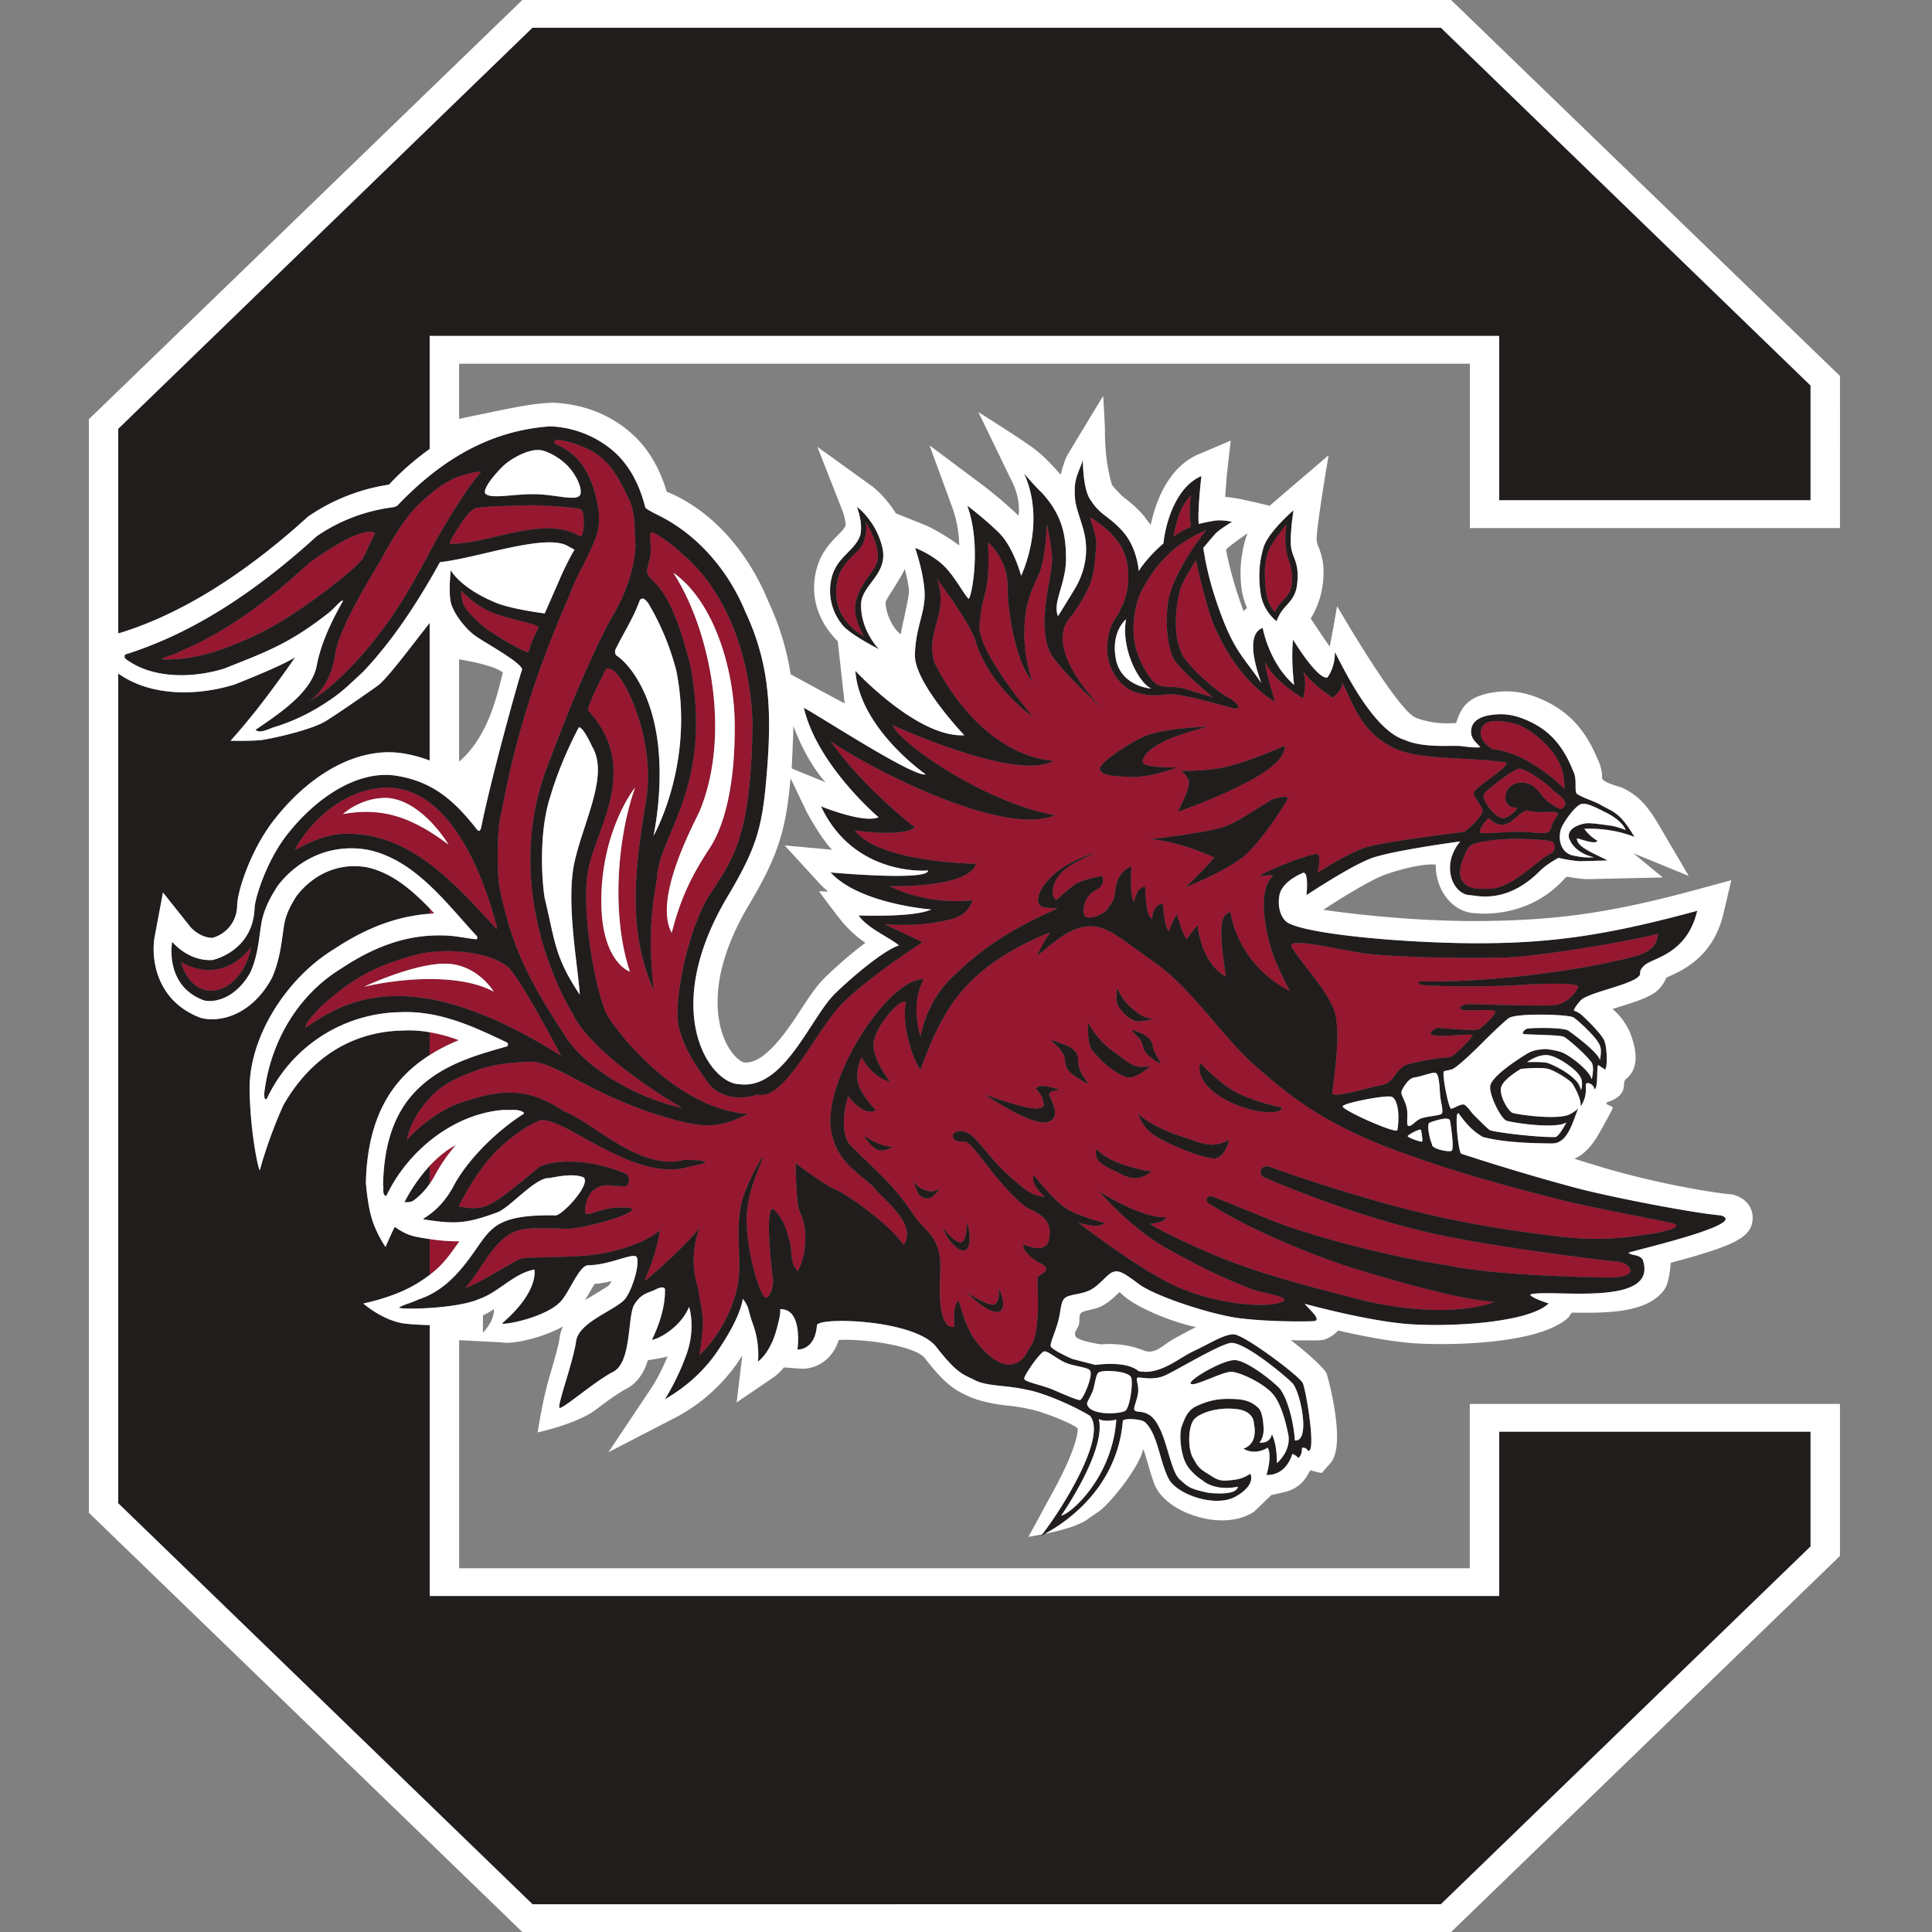 <svg xmlns="http://www.w3.org/2000/svg" fill="none" viewBox="0 0 500 500">
 <rect x="0" y="0" width="500" height="500" fill="#808080" stroke="none"/>
 <g clip-path="url(#10128a)">
  <path fill="#961730" d="m112.4 236.38-1.2-1.3v1.4q.6-.07 1.2-.1m6.35 32.81q-3.73-1.4-7.56-2.06v5.93a47 47 0 0 1 7.56-3.87m-7.55 60.75c3.61-2.75 5.2-5.22 7.7-8.72a45 45 0 0 1-7.7-.56zm0-28.23v4.65q.7-.97 1.37-2.2a46 46 0 0 1 5.4-7.85 27 27 0 0 0-6.78 5.4Zm5.98-177.76c-1.9.95-4.57 2.55-8.3 6.11-5.02 4.41-9.94 14.22-10.78 15.65-.84 1.44-10.87 17.22-11.44 24.25-1.56 8.67-6.57 11.41-6.57 11.41 5.11-2.44 13.36-11.04 17.77-16.99 6.45-8.12 10.49-16.3 15.47-25.42 2.44-4.18 7.43-12.64 10.89-16.43 1.21-1.22-5.13.48-7.04 1.42M158 160.34c3.51-5.78 6.03-12.02 6.5-19.17-.39-4.18.07-8.6-1.91-12.33-3.29-7.1-5.39-9.4-8.5-11.53-3.1-2.15-10.72-4.4-10.66-2.99-.24 1.43 8.34 1.2 11.2 16.17 1.27 6.83-.71 9.27-3.58 15.63a49 49 0 0 0-3.67 7.91c-7.86 17.81-14.05 36.38-17.56 56.1-1.3 3.65-1.26 16.16-.5 19.9 3.22 15.68 8.26 24.87 17.04 38.2 5.2 8.21 18.42 16 30.2 18.52-24.93-14.85-28.26-24.3-28.26-24.3s-19.36-30.12-6.8-63.68c4.89-12.99 10.01-26.1 16.5-38.43"/>
  <path fill="#961730" d="M122.67 131.69c-1.07.7-2.05 1.82-3.58 4.04-.15.38-3.08 4.62-2.62 5 9.84.23 24.33-7.61 33.64-1.92.99-.2.87-2.75 1.01-3.5-.22-1.16.23-3.06-1.13-3.65a112 112 0 0 0-12.69-.92c-3.82.16-13.56.23-14.63.95m-29.59 13.79c1.31-1.2 2.33-4.47 3.7-6.9 0 0 .83-1.07-1.18-.95-4.19.23-9.77 4.06-15.5 7.95-10.16 9.5-21.31 17.9-33.53 22.98-1.53 1-3.44 1.08-4.88 2.06 8.47.38 15.95-2.35 23.14-5.63 10.92-4.73 25.76-16.67 28.25-19.5Zm22.29 103.92c8.22.14 12.41 7.24 12.41 7.24-8.52-4.63-23.27-3.65-33.58-1.27 0 0 12.95-6.1 21.17-5.97m29.84 23.83s-9.4-18.06-13.17-22.37-16.67-6.19-25.86-3.4c-9.19 2.77-14.63 5.38-23.33 13.22-1.23 1.58-3.36 3.27-3.9 5.24l1.3-.68c12.09-8.52 30.11-14 64.96 8Zm183.23-130.98c-1 2.3-1.44 5.34-.79 10.84.6 4.11 2.34 5.23 2.34 5.23 1.26-3.26 4.36-3.57 4.34-8.11.15-4.06-.93-4.5-1.52-8.24-.44-2.77.14-6.24.14-6.24s-3.49 4.2-4.5 6.52Zm-32.58 9.93c-2.07 3.2-2.95 9.46-2.3 13.72.67 4.27 3.8 10.4 6.23 11.36 2.4.97 4.2.1 7.39 1.16a182 182 0 0 0 6.67 2.02c-2.64-2.43-10.08-8.28-10.68-11.33-.1-.27-1.84-5.07-.98-12.6.97-8.3 9.98-19.34 9.98-19.34s-6.74 2.9-9.92 6.47a33 33 0 0 0-6.4 8.54Zm-159.08 16.5a29 29 0 0 1 2.57-6.19c.78-.95-7.84-2.16-12.49-4.19-4.15-1.8-7.55-5.5-7.55-5.5s.1 1.75.45 3.04c.47 1.83 3.03 4.25 4.77 5.8 2.33 2.1 12.06 7.81 12.25 7.04m168.62-36.14c-1.03 2.47-1.7 6.37-1.7 6.37a19 19 0 0 1 4.5-2.55s-.24-1.55-.29-3.51c-.05-2 .3-4.65.3-4.65s-1.81 1.9-2.81 4.34m86.43 54.69c-4.22-1-8.12-1.05-8.58 1.9-.43 2.93 3.05 4.77 3.05 4.77s4.5.28 10.02 3.6a42 42 0 0 1 8.57 6.7c0-1.96-.25-4.36-1-5.96-1.48-4.34-7.85-9.99-12.06-11.01m9.54 16.72c-1.16-1.26-6.75-5.29-8.37-4.99-1.65.29-9.02 6.08-9.02 6.66-.29 1.01 1.02 3.03 1.9 4.04s2.33 2.23 3.47 2.04c1.17-.2 2.96-1.93 3.16-2.27.36-.52-.35-.31-1.01-.52-2.58-.43-2.66-4.62.33-5.97 1.84-.83 4.87-.66 7.22 2.94a12 12 0 0 0 4.75 3.47c.55.1 1.46-1.06 1.32-1.64-.32-1.21-2.59-2.48-3.75-3.76m-23.18 23.57c1.24 2.3 3.09 2.6 6.86 2.5 6.38.2 13.16-7.92 16.37-9.16 1.34-.86 1.05-2.22.47-2.9s-8.41-.94-11.04-.85c-2.6.08-8.5.56-10.26 1.73-.96.48-3.68 6.36-2.4 8.68M100.33 206.5c9.05.72 15.74 12.07 15.74 12.07-10.17-7.63-17.7-9.57-27.3-7.9 0 0 4.75-4.43 11.56-4.16Zm-10.61 9.27c16.8-.15 28.26 13.24 38.8 24.66l.08-.6c-1-3.3-8.77-35.96-28.41-36-9.89.06-18.8 7.22-23.84 15.82l.46.06c3.97-2.05 8.02-3.94 12.9-3.94Z"/>
  <path fill="#961730" d="M393.58 215.26c3.29.1 6.1.7 7.15 0 1.06-.67.3-1.41 2.06-3.82 1.74-2.4-3.52-.55-7.41-1.67-.8-.3-2.87 1.7-4.43 2.94-3.77 2.18-5.22-1.24-5.8-.87-.58.39-2.7 3.14-2.03 3.62.68.5 7.15-.28 10.46-.2m30.34 32.04c3.97-1.53 4.79-2.85 5.21-5.65-5.21 1.46-28.33 5.62-39.25 6.15-11.45.23-22.92.1-34.22-.76-6.18-.44-22.97-4.98-21.39-1.94 2.43 4.24 10.5 12.36 11.45 18.07.96 5.7-.22 13.73-.95 19.81.6 1.29 10.3-1.78 13.2-2.24 3.06-1 2.76-3.4 5.72-5.07 1.9-.7 8.26-1.9 11.3-2.05.73.28 5.32-4.23 6.05-5.54.87-.88-7.27.43-10.02-.16-1.9-.13.18-1.89 1.2-1.89 1 0 9.7.88 10.57.3.86-.58 5.13-4.3 3.98-4.75-1.17-.45-6.85.18-8.3-.26-1.45-.43-.14-1.44 1.74-1.44s19.23.57 21.98.27c2.17 0 5.41-2.38 6.21-4.76.43-1.3-12.7-.7-15.85-.42-3.14.23-16.34.6-24.75-.08l-.68-.46c-.08-.22 0-.46.24-.46 16.71.4 41.2-2.5 56.56-6.68Zm-207.48-95.12c-.67 8.79 7.16 12.44 7.16 12.44s-2.81-4.24-2.22-8.39c1.16-5.97 5.6-8.3 5.8-12.05.2-3.77-3.19-9.17-3.19-9.17s.87 2.5-.87 6.06c-1.65 2.9-6.2 4.55-6.68 11.11M54.56 251.06c-3.88.19-7.7-2.04-7.7-2.04s1.6 7.1 7.7 7.39c5.95-.14 9.58-6.37 10.45-11.44 0 0-3.48 5.65-10.45 6.09"/>
  <path fill="#961730" d="M181.2 209.57c8.15-20.07 2.33-47.08-6.96-61.35 10.26 7.14 15.97 24.6 15.92 40.18-.04 15.59-2.8 25.36-6.44 31.02-4.45 6.74-7.54 12.73-9.87 21.99-5.03-9.08 6.42-29.42 7.36-31.84Zm-18.18 41.88s-7.94-2.52-7.37-20.09c.59-17.54 8.72-27.57 8.72-27.57-4.65 13.1-6.2 33.17-1.35 47.66M296 190.64c5.28-2.34 16.45-2.57 16.45-2.57s-8.07 2.14-11.28 3.8c-3.2 1.64-5.56 3.65-5.45 5.3.1 1.67 8.96 1.43 8.96 1.43s-7.07 2.72-12.05 2.48c-5-.23-7.59-.44-7.99-1.99-.4-1.53 7.26-6.63 11.36-8.45m36.47 2.38c.25 4.03-6.8 8.07-12.53 10.81-6.43 3.2-15.13 6.28-15.13 6.28s2.87-5.58 2.87-7.36-2.03-3.32-2.03-3.32 5.71.35 11.56-.95c5.85-1.31 15.26-5.47 15.26-5.47Zm.81 13.63c-.74 1.62-7.7 12.38-12.02 15.45-5.09 3.84-14.53 7.55-14.53 7.55 4.35-3.96 7.5-7.74 7.5-7.74s-8.57-4.1-16.5-4.72c0 0 14.67-1.7 18.88-3.17 4.2-1.5 8.45-4.73 11.98-6.74.97-.75 4.7-1.61 4.7-.63Zm-99.43 115.59c2.71-4.24-1.22-8.45-7.07-14.14-2.79-3.75-9.6-6.23-11.42-14.28-3.51-12.72 14.07-40.54 23.68-40.4-3.63 6.67-.84 14.85-.84 14.85s1.45-9.7 9.2-16.25c10.07-10.03 22.63-15.2 26.24-16.88-3.34-.3-4.22-.13-4.8-1.3-1.17-2.17 2.47-9.48 14.74-13.18-4.93 2.32-9.3 4.06-10.74 8.1-1.17 3.05.51 4.2.51 4.2s2.9-2.74 4.78-4.05c1.9-1.3 7.1-2.24 7.12-2.18.44 1.04.16 1.9-.45 2.76-.56.88-2.21.88-3.52 3.05-.78 1.34-1.2 3.65-.49 4.53.72.85 3.87.2 5.62-1.55 2.18-3.32 1.75-2.12 2.32-5.88.73-4.49 4.07-5.35 4.07-5.35s-.58 7.8.72 9.12c.73-4.21 2.9-3.92 2.9-3.92s-.13 7.53 1.75 8.26c.3-4.07 2.77-3.78 2.77-3.78s.41 6.5 1.64 6.98c.52-2.2 1.98-4.36 1.98-4.36s1.59 5.63 2.61 6.5c.73-1.44 2.76-3.61 2.76-3.61s.79 9.74 7.32 13.23c-2.3-14.85-.89-15.84 1.18-16.73 0 0 1.36 13.24 15.37 20.52 0 0-3.67-6.88-4.93-11.24-1.28-4.35-3.5-14.41.32-18.3 1.09-1.35-5.02.72-2.31-.83s13.68-5.83 14.22-4.99c.68 1 .13 3.75-.1 4.74 0 0 7.83-5.22 12.77-6.66 4.95-1.46 24.83-3.9 24.83-3.9.88 0 5.23-4.35 5.08-5.5-.13-1.17-2.53-3.9-2.3-4.64.46-1.66 11.5-8.05 7.68-7.95-10.73-1.46-22.36-.36-29.19-4.05-8.06-4.36-9.8-11.58-12.62-16.64.56 1.73-2.34 4.04-2.34 4.04s-6.03-3.95-7.68-6.95c1.16 3.3 0 7.11 0 7.11-9.11-5.7-9.72-9.54-9.72-9.54-.4 1.32 2.45 10.4 2.45 10.4s-8.9-4.62-14.95-17.95c-2.51-4.57-5.51-18.65-5.51-18.65-3.63 5.68-4.08 7.51-4.08 7.51s-3.04 10.86.88 17.51c3.06 4.5 10.31 10.14 12.05 10.72 4.21 3.02.87 2.6.87 2.6s-12.05-3.47-15.4-3.63c-3.33-.14-4.93.87-9.57-.44-4.63-1.29-8.06-6.76-7.7-12.15.44-6.55 2.8-7.18 3.49-9.67 2.45-4.06 3.15-12.8-1.15-17.8-1.32-1.74-3.54-3.77-6.83-5.8 1.36 4.35 1.84 5.7 1.54 8.4-.48 6.66-.77 9.26-6.09 16.88-8.52 8.43 7.46 23.92 7.46 23.92s-8.59-7.53-12.8-13.41c-4.44-7.72.5-21.12.09-25.66s-1.34-8.3-1.34-8.3-.29 9.36-2.25 13.4c-1.98 4.06-3.14 7.31-3.45 11.5a38 38 0 0 0 1.93 15.71c-4.17-4.61-6.48-18.16-6.39-24.5.1-7.04-5.08-11.47-5.08-11.47s.33 4.63-.08 9.29c-.4 4.68-1.61 5.45-2.1 12.03-.97 6.56 13.84 23.9 13.84 23.9s-10.65-7.31-14.62-18.8c-1.16-5.1-10.44-17.08-10.44-17.08s1.45 2.23 1.06 6.85c-.39 4.65-3.3 8.98-1.55 14.87 2.9 6.08 13.4 23.83 30.83 25.55-9.03 4.97-36.1-6.83-41.67-9.25 2.65 5.56 25.25 20.5 42.1 23.29-12.81 5.53-45.23-10.53-58.08-19.1 8.64 12.17 21.79 22.28 21.79 22.28-3.48 2.64-15.54.74-15.54.74 6.08 8.36 31.36 8.66 31.36 8.66-1.95 6.4-22.36 5.8-22.36 5.8 10.73 5.27 21.49 3.6 21.49 3.6-.97 2.52-2.23 4.37-7.24 5.34-7.24 1.67-15.55.9-15.55.9l9.84 4.64s-13.24 8.48-20.47 15.54c-7.24 7.1-15 25.72-22.38 23.9-5.45 1.96-10.54-.18-12.39-2.7-1.83-2.52-7.5-9.94-8.13-16.6-.62-6.64 2.71-23.92 8.51-32.77 5.81-8.9 10.47-14.7 10.85-44.01-.68-20.78-8.95-36.27-18.27-43.9-2.22-2.2-6.5-5.25-7.67-5.52-1.16-.3-.17 3.41-.43 5.49-.3 2.36-1.45 4.7-.61 5.6 1.57 2.57 5.83 3.08 10.9 23.48 5.97 31.84-8.4 43.68-8.7 55.38-2.32 11.94-1.55 21.6-.78 28.55-7.35-16.22-4.45-33.86-1.98-49.22 2.47-15.32-5.24-31.33-8.53-33.54-.61-.3-1.6-1.04-2.07 0-1.75 3.75-3.36 6.3-4.5 10.25 13.95 15.2 1.99 30.63.05 41.65-1.93 10.98 2.32 32.8 5.03 37.41 2.71 4.62 18.03 24.28 36.4 25.47-7.04 3.43-10.62 3.6-17.42 1.91-22.06-5.56-32.2-15.65-39.01-15.42-8.71.28-12.1 1.54-15.58 2.9-3.5 1.34-7.35 3.07-10.47 6.55-3.08 3.46-5.18 7.15-5.8 10.8 0 0 4.27-5.22 11.82-8.86 13.35-5.03 19.74-4.46 29.03 1.52 7.75 3.11 19.35 15.26 30.59 12.56.38-.15 5.95-.03 5.81.57 0 .3-5.58 1.39-5.81 1.55-8.9 1.54-18.07-3.72-27.08-8.67-2.52-1.38-7.77-4.45-10.09-3.68-2.32.78-8.52 4.63-12.97 9.85-4.45 5.2-7.93 12.34-7.93 12.34 6.96 1.35 8.12.37 20.9-10.22 4.45-2.12 13.87-1.97 22.64 1.92.59.99.98 2.11-.19 3.08-4.38.07-5.53-.97-8.12.78-2.6 1.75-2.91 6.76-2.13 6.36 1.54.4 4.25-2.12 11.23-1.55 3.68.98-10.99 5.2-15.88 5.42-10.73-.21-13.54-.59-17.42 3.08-3.87 3.67-5.62 8.1-9.3 12.17 2.14-.23 11.81-6.37 13.94-7.34s14.71 0 22.66-1.73c7.93-1.76 11.8-4.06 13.74-5.8 0 0-.59 5.58-4 13.05.16.53 13.52-11.66 14.49-14.18-.32.75-3.35 7.81-.56 16.26.84 6.53 2.09 6.8.27 17.21 6.56-6.24 10.03-15.13 10.31-21.1s-.83-12.37.7-18.6c1.12-4.45 5.25-11.8 5.43-11.67-.49 2.5-4.03 8.47-4.17 15.97-.14 7.48 2.92 18.87 4.73 20.42.98.68 2.64-2.92 1.95-5.42-.7-6.8-1.67-16.6 0-17.5.69.24 3.35 3.19 4.04 7.23 1.53 3.33 0 6.38 2.51 8.88.07-.09 1.66-2.65 1.94-7.5.28-4.86-1.24-6.94-1.8-9.15-.56-2.22-.7-11.24-.7-11.24s7.64 5.78 10.54 6.92c2.9 1.15 14.08 9.14 17.42 14.28"/>
  <path fill="#961730" d="M318.36 285.2c-8.55-4.1-8.42-9.25-7.56-9.98 0 0 4.22 4.76 9 7.39 4.8 2.6 11.92 4.03 11.92 4.03.29 1.6-6.1 2.04-13.36-1.43Zm-4.2 14.6c-2.91 0-13.38-4.17-16.27-6.64-2.48-1.88-3.34-4.92-3.34-4.92s3.19 3.18 10.16 5.5c6.98 2.3 8.42 3.61 13.37 1.3 0 0-1.02 4.77-3.93 4.77Zm-25.42 3.34c-4.07-1.9-5.5-2.9-5.07-5.79 0 0 2.17 2.46 6.96 4.04 4.78 1.6 7.4 1.75 7.4 1.75-3.92 3.2-6.68 1.29-9.3 0Zm-6.12-31.33c-1.38-2.1-1.01-7.13-1.01-7.13s1.97 4.13 6.77 7.62c4.8 3.45 4.9 4.2 9.28 3.6 0 0-3.8 3.58-6.03 2.87-4.99-1.56-9.25-7.42-9-6.96Zm-2.25 8.06c-3.21-2-4.51-2.6-4.8-5.77-.3-3.2-6.4-6.23-1.74-4.35 1.88.72 5.37 1.45 5.2 4.92-.11 3.47 4.52 7.23 1.34 5.2m-8.76 3.7c.58 1.44 3.64 6.64-1.6 6.95-4.94-.3-15.1-7.23-15.1-7.23s10.46 3.76 13.21 3.6c2.76-.14 1.89-1.16 1.76-2.31-.16-1.16-1.76-2.75-1.76-2.75.73-1.89 6.25.29 6.25.29s-3.35 0-2.76 1.45m17.53-27.87s.97 2.7 3.73 5.18c1.75 1.48 2.82 2.46 5.55 2.83 0 0-3.53 1.02-4.88.43-3.13-1.34-4.53-4.56-4.2-3.88-.76-1.37-.2-4.56-.2-4.56m10.22 19.06c-2.44-1.54-3.31-2.54-3.67-4.44-.38-1.9-4.93-4.78-1.35-3.35 1.46.57 3.74 1.52 4.02 3.8.3 2.26 3.47 5.55 1 4Zm-50.97 46.75c1.78.33 1.8-4.26 1.89-5 .09-.76 2.05 7.7-1.32 7.09-3.09-.94-5.07-5.95-5.07-5.95s2.73 3.54 4.5 3.86m8.54 16.15c1.8-.11 1.66-3.32 1.57-4.07-.1-.76 2.9 5.77-.53 5.95-3.23-.18-7.64-5.04-7.64-5.04s4.8 3.24 6.6 3.16m-16.42-27.58c-.62.26-1.82-.1-2.5-.74-.7-.68-1.56-3.77-1.56-3.77s.7 1.78 3.21 2.53c2.52.78 3.76-.8 3.76-.8s-1.87 2.76-2.91 2.78m-13.8-12.73a9.6 9.6 0 0 1-3.11-3.47s3.87 2.9 7.36 2.9c0 0-2.32 1.73-4.25.57m102 4.64c7.17 2.71 23.04 7.71 32.53 10.22 9.5 2.5 21.1 5 32.72 6.56 11.6 1.52 18.77 2.95 32.9.57 1.3 0 10.45-1.82 5.51-2.89-4.92-1.05-21.6-4.17-27.71-5.75-6.12-1.56-24.45-6.1-40.32-11.87-20.12-6.95-30.06-14.74-38.17-21.88-8.5-6.83-17.2-20.68-27.03-27.63-9.82-6.93-12.73-9.99-17.8-9.55s-9.3 4.9-12.9 7.55c0 0 1.52-3.61 3.33-5.98 0 0-15.07 5.28-23.58 16.07-4.65 5.79-7.36 12.35-9.98 19.47-2.37-3.47-4.88-12.08-3.76-17.63-1.8-.69-7.63 6.15-8.33 10.32s4.26 10.4 4.26 10.4c-5.03-1.35-7.36-6.35-7.36-6.35s-1.75 3.28-.97 6.56 4.66 7.14 4.66 7.14c-3.36 1.8-7.18-3.67-7.18-3.67s-2.7 7.92.2 12.35c7.55 7.71 11.03 9.84 17.03 18.9 2.9 4.07 6.98 5.23 6.59 14.29-.97 16.6 3.68 14.09 3.68 14.09s-.59-6.19 1.16-6.57c0 0 1.36 5.98 3.88 9.65 2.5 3.67 6.58 7.32 9.67 6.75 3.09-.59 3.55-2.39 5.22-5.03 2.52-4 1.36-16.4 1.56-17.35.18-.96 4.45-1.94.72-3.84-2.97-1.51-4.6-3.62-4.41-4.85 0 0 6.78 3.28 6.78-2.3.78-5.21-5.03-6.38-6.58-7.73-7.35-5.99-13.35-16.6-15.29-16.6 0 0-2.71.4-3.1-1.14s2.51-2.31 4.84-.4c2.32 1.93 5.22 6.38 9.48 10.24 4.27 3.85 6.59 5.6 9.48 5.6 0 0-3.86-2.9-2.9-5.6 0 0 5.04 6.37 8.14 8.47 3.1 2.12 10.05 3.87 10.05 3.87-.95 1.74-6.57 0-6.57 0s15.88 12.34 25.55 16.6c9.69 4.24 21.64 5.55 26.43 4.09 4.8-1.44-5.23-2.47-7.86-3.77-6.45-2.56-11.3-4.77-21.03-10.13-9.73-5.35-17.72-14.88-17.72-14.88s11.04 7.08 17.28 6.64c-.29 1.45-4.2 1.74-4.2 1.74s2.85 2.03 14.82 7.26c11.99 5.22 23.62 8.2 38.74 12.13s29.04 3.48 35.61.76c-8.51-.38-26.26-5.46-38.32-9.25-14.7-5.02-26.31-10.43-35.18-15.89-1.63-.86-1.11-2.61.53-2.05s5.42 2.13 14.9 5.98c9.5 3.86 30.01 9.44 45.7 11.76 11.8 2.52 32.9 3.01 41.22 3.2 9.93.08 5.82-3.83 3.48-4.06-2.33-.23-25.53-2.9-43.55-6.37-18-3.47-36.5-10.4-48.4-15.51-1.53-.8-1.15-3.48 1.56-2.71Z"/>
  <path fill="#211D1D" d="M372.9 7.17H137.8L30.6 110.97v52.93l.83-.21c15.61-4.9 31.79-15.01 48.3-30a50 50 0 0 1 20.93-8.26c3-3.24 6.58-6.39 10.53-9.24V86.95H388v42.51h80.57V99.77zM388 413.03H111.2v-70.11a68 68 0 0 1-6.1-.35c-5.84-.59-11.06-5.22-11.06-5.22-.04-.06 7.85-1.46 13.96-5.24a41 41 0 0 0 3.2-2.17v-9.28a60 60 0 0 1-3.36-.57 14 14 0 0 1-5.66-2.62s-.65 1.17-2.4 5.23c0 0-2.04-2.85-3.35-6.7-1.3-3.82-1.74-9.94-1.74-9.94.3-12.3 3.69-21.48 10.34-28.12a36 36 0 0 1 6.16-4.88v-5.93a31 31 0 0 0-6.77-.45c-12.75.21-23.78 6.55-31.06 19.3a116 116 0 0 0-6.11 16.85c-.4 0-2.45-9.94-2.63-20.02-.58-13.94 9.37-29.6 21.78-37.15 8.48-5.63 16.5-8.58 24.8-9.18v-1.4c-4.83-5-10.01-9.3-16.2-10.63-6.87-1.24-13.57 1.42-18.19 7.34-1.83 2.81-2.89 5.17-3.28 7.56l-.34 2.29c-.44 3.26-.99 7.28-2.8 11.42-5.45 10.08-14.02 11.63-18.5 10.33-11.77-4.42-12.85-15.77-11.83-21.17l2.12-11.25 7.14 8.97c-.02-.02 2.36 2.76 5.67 2.77a8.7 8.7 0 0 0 6.38-8.4c.09-3.77 3.63-14.91 10.06-22.77 9.65-12.06 21.92-18.3 32.77-16.59a35 35 0 0 1 7 1.86v-35.6c-3.59 4.49-10.59 13.98-13.27 16.11-.1.08-10.09 7.15-13.79 9.38-3.72 2.23-13.9 4.5-16.64 4.83-2.73.29-7.83.16-7.83.16 3-3.27 6.91-8.22 6.91-8.22s4.81-6.11 9.83-13.4c0 0-2.04 1.64-15.8 7.12-9.08 2.8-21.27 3.31-30.01-2.88v214.73L137.8 492.8h235.1l95.67-92.59v-29.7H388z"/>
  <path fill="#211D1D" d="M111.2 301.71a43 43 0 0 0-6.55 9.45c.17-.12 1.46.14 2.33-.45.68-.45 2.48-1.88 4.21-4.35v-4.65Zm193.51-7.97c-6.97-2.32-10.16-5.5-10.16-5.5s.86 3.04 3.34 4.92c2.9 2.47 13.36 6.65 16.26 6.65s3.93-4.77 3.93-4.77c-4.95 2.31-6.39 1-13.37-1.3m-11.17-29.6c1.35.59 4.88-.43 4.88-.43-2.73-.37-3.8-1.35-5.55-2.83a14 14 0 0 1-3.73-5.18s-.56 3.2.2 4.56c-.33-.68 1.07 2.54 4.2 3.88m-19.71 5.61c-4.65-1.88 1.44 1.15 1.74 4.35.29 3.17 1.59 3.77 4.8 5.77 3.18 2.03-1.45-1.73-1.33-5.2.16-3.47-3.33-4.2-5.21-4.92m17.8 9.02c2.24.71 6.03-2.86 6.03-2.86-4.37.6-4.48-.16-9.28-3.61a22.6 22.6 0 0 1-6.77-7.62s-.37 5.03 1.01 7.13c-.24-.46 4.02 5.4 9 6.96Zm-23.51 3.06s1.6 1.59 1.76 2.75c.13 1.16 1 2.17-1.76 2.31-2.75.16-13.2-3.6-13.2-3.6s10.15 6.92 15.09 7.23c5.24-.3 2.18-5.51 1.6-6.95s2.76-1.45 2.76-1.45-5.52-2.18-6.25-.29m-41.42 15.52c1.94 1.16 4.26-.58 4.26-.58-3.5 0-7.36-2.9-7.36-2.9s1.16 2.33 3.1 3.48m84.1-22.13c-.86.72-1 5.88 7.56 9.99 7.27 3.47 13.65 3.03 13.36 1.43 0 0-7.12-1.43-11.92-4.03-4.78-2.63-9-7.4-9-7.4Zm17.8-67.94c-3.53 2.01-7.77 5.25-11.98 6.74-4.21 1.47-18.88 3.17-18.88 3.17 7.93.63 16.5 4.72 16.5 4.72s-3.15 3.78-7.5 7.74c0 0 9.44-3.71 14.53-7.55 4.33-3.07 11.28-13.83 12.02-15.45 0-.98-3.72-.12-4.69.63m-35.96-6.2c4.98.24 12.05-2.48 12.05-2.48s-8.86.24-8.96-1.43c-.11-1.65 2.25-3.66 5.45-5.3 3.21-1.66 11.28-3.8 11.28-3.8s-11.17.23-16.45 2.57c-4.1 1.82-11.76 6.92-11.36 8.46s3 1.75 8 1.98Zm1.7 65.89c-3.58-1.43.98 1.44 1.35 3.34.36 1.91 1.23 2.9 3.67 4.45 2.47 1.56-.7-1.73-1-3.99-.28-2.28-2.56-3.23-4.02-3.8m-54.68 41.13c-2.51-.75-3.21-2.54-3.21-2.54s.86 3.1 1.56 3.78c.68.64 1.88 1 2.5.74 1.04-.02 2.91-2.78 2.91-2.78s-1.24 1.58-3.76.8m44.01-10.75c-.44 2.9 1 3.9 5.07 5.79 2.6 1.3 5.37 3.2 9.3 0 0 0-2.63-.15-7.41-1.75-4.78-1.58-6.96-4.04-6.96-4.04m-25.7 42.19c3.42-.18.43-6.7.53-5.95.09.75.23 3.96-1.57 4.07-1.8.08-6.6-3.16-6.6-3.16s4.41 4.86 7.64 5.04"/>
  <path fill="#211D1D" d="M175.4 263.98c.63 6.65 6.3 14.07 8.13 16.6 1.85 2.5 6.94 4.65 12.4 2.69 7.37 1.82 15.13-16.8 22.37-23.9 7.23-7.06 20.47-15.54 20.47-15.54l-9.84-4.64s8.31.77 15.55-.9c5.01-.97 6.27-2.82 7.24-5.33 0 0-10.76 1.66-21.49-3.62 0 0 20.41.6 22.36-5.79 0 0-25.28-.3-31.36-8.66 0 0 12.06 1.9 15.54-.74 0 0-13.15-10.1-21.79-22.28 12.85 8.57 45.27 24.63 58.09 19.1-16.86-2.8-39.46-17.73-42.1-23.29 5.56 2.42 32.63 14.22 41.66 9.25-17.42-1.72-27.93-19.47-30.83-25.55-1.74-5.9 1.16-10.22 1.55-14.87.39-4.62-1.06-6.85-1.06-6.85s9.28 11.98 10.44 17.09c3.97 11.48 14.62 18.8 14.62 18.8s-14.81-17.35-13.84-23.91c.49-6.58 1.69-7.35 2.1-12.03.4-4.66.08-9.29.08-9.29s5.18 4.43 5.08 11.47c-.09 6.34 2.22 19.89 6.39 24.5 0 0-2.7-6.73-1.93-15.72.3-4.18 1.47-7.43 3.44-11.5 1.97-4.03 2.25-13.39 2.25-13.39s.93 3.76 1.35 8.3c.41 4.54-4.53 17.94-.08 25.66 4.2 5.88 12.79 13.4 12.79 13.4s-15.98-15.48-7.46-23.9c5.32-7.63 5.61-10.23 6.09-16.9.3-2.7-.18-4.04-1.54-8.4 3.29 2.04 5.51 4.07 6.83 5.8 4.3 5.02 3.6 13.75 1.15 17.81-.68 2.5-3.06 3.12-3.49 9.67-.36 5.4 3.06 10.86 7.7 12.16s6.24.29 9.57.43c3.35.16 15.4 3.63 15.4 3.63s3.34.42-.87-2.6c-1.74-.58-9-6.23-12.05-10.72-3.92-6.65-.88-17.5-.88-17.5s.45-1.84 4.07-7.52c0 0 3.01 14.08 5.52 18.65 6.05 13.33 14.95 17.95 14.95 17.95s-2.85-9.08-2.45-10.4c0 0 .6 3.84 9.72 9.54 0 0 1.16-3.82 0-7.11 1.65 3 7.68 6.95 7.68 6.95s2.9-2.31 2.34-4.04c2.83 5.06 4.56 12.28 12.62 16.64 6.83 3.69 18.46 2.59 29.19 4.05 3.83-.1-7.22 6.3-7.69 7.95-.22.75 2.18 3.47 2.31 4.65.15 1.14-4.2 5.5-5.08 5.5 0 0-19.88 2.43-24.83 3.89-4.94 1.44-12.77 6.66-12.77 6.66.23-.99.78-3.74.1-4.74-.54-.84-11.53 3.45-14.22 4.99-2.71 1.55 3.4-.52 2.31.84-3.82 3.88-1.6 13.94-.32 18.29 1.26 4.36 4.93 11.24 4.93 11.24-14-7.28-15.37-20.52-15.37-20.52-2.07.89-3.48 1.88-1.18 16.73-6.53-3.49-7.32-13.23-7.32-13.23s-2.03 2.17-2.76 3.6c-1.02-.86-2.6-6.49-2.6-6.49s-1.47 2.16-1.99 4.36c-1.23-.47-1.64-6.98-1.64-6.98s-2.48-.3-2.77 3.78c-1.88-.74-1.74-8.26-1.74-8.26s-2.18-.3-2.91 3.91c-1.3-1.31-.72-9.12-.72-9.12s-3.34.87-4.07 5.37c-.57 3.75-.14 2.55-2.32 5.87-1.75 1.75-4.9 2.4-5.62 1.55-.72-.88-.3-3.2.49-4.53 1.3-2.17 2.96-2.17 3.52-3.05.6-.87.89-1.72.44-2.76-.02-.06-5.22.88-7.11 2.18a57 57 0 0 0-4.78 4.05s-1.68-1.15-.51-4.2c1.45-4.04 5.81-5.78 10.74-8.1-12.26 3.7-15.9 11.01-14.74 13.18.58 1.16 1.45 1 4.8 1.3-3.61 1.67-16.17 6.85-26.23 16.88-7.75 6.55-9.2 16.25-9.2 16.25s-2.8-8.18.83-14.86c-9.61-.13-27.2 27.69-23.69 40.4 1.82 8.06 8.64 10.54 11.43 14.3 5.85 5.68 9.78 9.89 7.07 14.13-3.34-5.14-14.52-13.13-17.42-14.28s-10.54-6.92-10.54-6.92.14 9.02.7 11.24c.56 2.21 2.08 4.3 1.8 9.15s-1.87 7.41-1.94 7.5c-2.51-2.5-.98-5.55-2.51-8.88-.7-4.04-3.35-6.99-4.04-7.23-1.67.9-.7 10.7 0 17.5.7 2.5-.97 6.1-1.95 5.42-1.8-1.55-4.88-12.94-4.73-20.42.14-7.5 3.68-13.47 4.17-15.97-.18-.12-4.31 7.22-5.43 11.66-1.53 6.24-.41 12.64-.7 18.61s-3.75 14.86-10.3 21.1c1.8-10.41.56-10.68-.28-17.21-2.8-8.45.24-15.51.56-16.26-.97 2.52-14.33 14.7-14.49 14.18 3.41-7.47 4-13.06 4-13.06-1.94 1.75-5.8 4.05-13.74 5.8-7.95 1.74-20.53.77-22.66 1.74s-11.8 7.11-13.94 7.34c3.68-4.06 5.43-8.5 9.3-12.17s6.7-3.3 17.42-3.08c4.9-.23 19.56-4.44 15.88-5.42-6.98-.57-9.7 1.95-11.23 1.55-.78.4-.47-4.61 2.13-6.36 2.58-1.75 3.74-.71 8.12-.78 1.17-.97.78-2.1.2-3.08-8.78-3.89-18.2-4.04-22.65-1.92-12.78 10.59-13.94 11.56-20.9 10.22 0 0 3.48-7.14 7.93-12.34 4.45-5.22 10.65-9.07 12.97-9.85s7.57 2.3 10.09 3.68c9.01 4.95 18.17 10.2 27.08 8.67.23-.16 5.81-1.24 5.81-1.55.14-.6-5.43-.72-5.81-.57-11.24 2.7-22.84-9.45-30.6-12.56-9.28-5.98-15.67-6.55-29.02-1.52-7.55 3.64-11.81 8.87-11.81 8.87.6-3.66 2.7-7.35 5.8-10.8 3.1-3.49 6.97-5.22 10.45-6.56 3.5-1.36 6.88-2.62 15.59-2.9 6.82-.23 16.95 9.86 39 15.42 6.8 1.68 10.39 1.52 17.43-1.91-18.38-1.2-33.69-20.85-36.4-25.47-2.7-4.62-6.96-26.43-5.03-37.41 1.94-11.02 13.9-26.45-.04-41.65 1.13-3.95 2.74-6.5 4.5-10.25.45-1.04 1.45-.3 2.06 0 3.29 2.21 11 18.22 8.53 33.54-2.47 15.36-5.37 33 1.98 49.22-.77-6.95-1.54-16.6.78-28.55.3-11.7 14.67-23.54 8.7-55.38-5.07-20.4-9.33-20.91-10.9-23.49-.84-.9.3-3.23.6-5.6.27-2.07-.72-5.78.44-5.48 1.16.27 5.45 3.32 7.67 5.53 9.32 7.62 17.59 23.11 18.27 43.89-.38 29.32-5.04 35.1-10.85 44-5.8 8.86-9.13 26.14-8.5 32.79Zm122.56-85.78s-7.62-.44-9.14-7.45c-1.46-7.24 2.6-10.5 2.6-10.5-1.37 7.38 3.13 16.42 6.54 17.95m-2.1-26.02c.59-1.18 2.95-5.4 6.39-8.54 3.18-3.56 9.92-6.47 9.92-6.47s-9.01 11.05-9.98 19.34c-.86 7.53.88 12.33.98 12.6.6 3.05 8.04 8.9 10.68 11.33 0 0-3.47-.97-6.67-2.02-3.19-1.07-4.99-.2-7.4-1.16-2.42-.97-5.55-7.1-6.21-11.36s.22-10.52 2.29-13.72m9.54-19.64c1-2.45 2.8-4.34 2.8-4.34s-.34 2.66-.29 4.65c.05 1.96.3 3.51.3 3.51-1.9.81-2.91 1.36-4.5 2.55 0 0 .66-3.9 1.69-6.37m86.43 54.69c4.21 1.02 10.58 6.67 12.05 11.01.76 1.6 1 4 1 5.97 0 0-3.04-3.36-8.56-6.7-5.51-3.33-10.02-3.61-10.02-3.61s-3.48-1.84-3.05-4.77c.46-2.96 4.36-2.9 8.58-1.9m11.97 22.12a12 12 0 0 1-4.75-3.47c-2.35-3.6-5.38-3.77-7.22-2.94-2.99 1.35-2.9 5.54-.33 5.97.66.2 1.38 0 1.01.52-.2.34-1.99 2.08-3.16 2.27-1.14.2-2.6-1.02-3.47-2.04-.88-1.01-2.19-3.03-1.9-4.04 0-.58 7.37-6.37 9.02-6.66 1.62-.3 7.21 3.73 8.37 4.99 1.16 1.28 3.44 2.55 3.75 3.76.14.58-.77 1.74-1.32 1.64m5.45-1.27c1.54-.38 4.09 1.1 6.31 2.17 4.46 2.22 5.16 4.55 5.16 4.55s-2.45-.97-4-1.14c-1.54-.21-4.93-.73-6.17-.6-1.23.16-5.29 1.1-4.43 4 1.65 4.04 6.4 4.78 6.4 4.78s-2.13.36-5.81-.53c-3.29-1.14-3.33-4.83-2.77-6.65.59-1.83 3.76-6.19 5.3-6.58Zm-6.46 3.35c-1.75 2.42-1 3.16-2.06 3.83-1.06.7-3.87.1-7.15 0-3.3-.08-9.78.7-10.46.2-.68-.48 1.45-3.23 2.03-3.62.58-.38 2.03 3.05 5.8.87 1.56-1.25 3.63-3.23 4.43-2.94 3.89 1.12 9.15-.74 7.4 1.66Zm-1.37 9.43c-3.21 1.24-9.99 9.36-16.37 9.16-3.77.1-5.62-.2-6.87-2.5-1.27-2.32 1.45-8.2 2.41-8.69 1.76-1.16 7.66-1.64 10.26-1.72 2.63-.1 10.46.17 11.04.85s.87 2.04-.47 2.9m-45.76 26.18c11.3.85 22.76.99 34.22.76 10.92-.53 34.04-4.69 39.25-6.15-.42 2.8-1.24 4.13-5.21 5.64-15.36 4.18-39.85 7.08-56.56 6.68-.24 0-.32.24-.24.46l.69.46c8.4.67 21.6.31 24.74.07 3.15-.26 16.27-.87 15.85.43-.8 2.38-4.04 4.75-6.2 4.75-2.76.31-20.1-.26-22-.26-1.87 0-3.18 1.01-1.73 1.44 1.45.44 7.13-.2 8.3.26 1.15.44-3.12 4.17-3.98 4.76-.87.57-9.56-.31-10.58-.31-1 0-3.08 1.76-1.2 1.88 2.76.6 10.9-.71 10.03.17-.73 1.31-5.32 5.82-6.04 5.54-3.05.15-9.4 1.36-11.3 2.05-2.97 1.67-2.67 4.07-5.72 5.07-2.9.46-12.6 3.53-13.2 2.24.72-6.08 1.9-14.1.95-19.81-.96-5.7-9.03-13.83-11.45-18.07-1.59-3.04 15.2 1.5 21.38 1.94m57.94 22.72c.84 1.12.84 2.44.48 4.58-.64-2.12-6.76-6.6-8.12-7.57s-9.58-.77-10.56-.58c-.96.2-1.44 1.08-1.25 1.36.19.27 9.39.21 10.55.77 1.16.55 5.92 4.83 6.87 6.26.85.58.85 2.6.36 4.75-.56-2.4-6.07-6.47-7.91-7.06a22 22 0 0 0-3.89-.78s-2.26 0-3.95.7c-.96.36-4.05 2.5-4.05 2.5s-6.01 3.92-6.44 6.3c-.42 2.38 2.81 8.57 4.18 9.05s12.63 2.24 15.51.46c0 0-1.96 3.77-2.9 3.77-5.34.09-16.72-1.41-17.03-1.86-1.5-1.29-4.37-4.22-4.37-4.22s-1.13-1.58-1.94-2.2c-.83-.63-2.9.94-3.58.94s-2.5-9.36-1.84-9.66c.7-.29.67-.13 2.03-.53 1.37-.42 6.8-5.8 6.8-5.8s6.01-6.07 7.9-7.44c1.88-1.38 15.5-1 16.76-.19 1.25.8 5.43 4.72 6.39 6.45m-4.41 12.36a5.4 5.4 0 0 0-1.43-2.55c-2.26-2.39-6.15-4.1-7.22-4.46s-5.32-.24-5.32-.24 2.81-2.12 5.44-1.78 7.22 3.68 8.16 5.35c.43.58.9 1.78.37 3.68M368 295.44c-.3.15-3.84-1.04-3.69-1.45-.1-.08 1.44-1.02 1.85-1.17.4-.14 1.54-.77 1.61-.3.1.47.5 2.78.23 2.93Zm7.25-5.4c.24 1.28 1.16 7.41.4 7.8-.78.39-5.42-.56-5.03-1.73-.3-.19-1.67-5.22-.59-5.59 1.06-.39 5-1.75 5.22-.48m-2.3-1.7c-.78.39-3.6.58-5.06 1.06-1.44.48-2.42 2.02-3.28 2.02-.87 0-.08-2.7-.58-4.81s-1.68-3.4-1.29-4.27 1.7-3.26 3.26-3.48c2.03-.3 4.42-1.38 5.49-1.2 1.07.2 1.05 4.51 1.25 6.25.2 1.73.97 4.05.2 4.44Zm-25.46-2.06c.48-.88 10.62-2.83 12.45-2.47 1.56.12 2.46 4.24 1.68 8.67-.28 1.07-14.62-5.32-14.13-6.2m57.16 24.42c6.11 1.58 22.79 4.7 27.71 5.75 4.94 1.07-4.21 2.9-5.5 2.9-14.14 2.37-21.3.94-32.91-.58a279 279 0 0 1-32.72-6.56c-9.49-2.5-25.36-7.51-32.52-10.22-2.71-.77-3.1 1.92-1.56 2.71 11.9 5.1 30.4 12.04 48.4 15.51 18.02 3.48 41.22 6.14 43.55 6.37 2.34.23 6.45 4.14-3.48 4.05-8.31-.18-29.43-.67-41.22-3.19-15.69-2.32-36.2-7.9-45.7-11.76-9.48-3.86-13.25-5.42-14.9-5.98-1.64-.56-2.16 1.19-.53 2.05 8.87 5.46 20.48 10.87 35.18 15.9 12.06 3.78 29.81 8.86 38.32 9.24-6.57 2.72-20.48 3.17-35.61-.76s-26.75-6.9-38.74-12.13c-11.97-5.23-14.82-7.26-14.82-7.26s3.91-.29 4.2-1.74c-6.24.44-17.28-6.64-17.28-6.64s8 9.53 17.72 14.88c9.73 5.36 14.58 7.57 21.03 10.13 2.63 1.3 12.66 2.33 7.86 3.77-4.79 1.46-16.75.15-26.43-4.1s-25.55-16.59-25.55-16.59 5.62 1.74 6.57 0c0 0-6.95-1.75-10.05-3.87-3.1-2.1-8.13-8.47-8.13-8.47-.97 2.7 2.9 5.6 2.9 5.6-2.9 0-5.22-1.75-9.49-5.6-4.26-3.86-7.16-8.3-9.48-10.23s-5.23-1.15-4.85.39c.4 1.53 3.11 1.15 3.11 1.15 1.94 0 7.94 10.6 15.3 16.6 1.54 1.34 7.35 2.5 6.57 7.71 0 5.6-6.78 2.3-6.78 2.3-.2 1.25 1.45 3.35 4.4 4.87 3.74 1.9-.53 2.87-.7 3.83-.21.96.95 13.34-1.57 17.35-1.67 2.64-2.13 4.44-5.22 5.03-3.1.57-7.16-3.08-9.67-6.75-2.52-3.67-3.88-9.65-3.88-9.65-1.74.38-1.16 6.57-1.16 6.57s-4.65 2.5-3.68-14.1c.39-9.06-3.69-10.21-6.58-14.28-6-9.06-9.49-11.19-17.04-18.9-2.9-4.43-.2-12.35-.2-12.35s3.82 5.47 7.18 3.68c0 0-3.88-3.87-4.66-7.15-.77-3.28.97-6.56.97-6.56s2.33 5 7.36 6.36c0 0-4.96-6.24-4.26-10.4.7-4.18 6.52-11.02 8.33-10.33-1.11 5.55 1.4 14.16 3.76 17.63 2.62-7.12 5.33-13.68 9.98-19.47 8.51-10.8 23.58-16.07 23.58-16.07a33 33 0 0 0-3.33 5.98c3.6-2.65 7.82-7.12 12.9-7.55 5.08-.44 7.98 2.62 17.8 9.55 9.82 6.95 18.52 20.8 27.03 27.63 8.1 7.14 18.05 14.93 38.17 21.88 15.87 5.78 34.2 10.31 40.32 11.87m-129.27 41.8c2.23 1.1 6.26 1.33 6.69 2.17.98 1.1-1.79 7.67-2.62 7.67s-4.47-1.64-7.12-2.75c-2.64-1.13-7.12-1.93-7.26-2.75-.13-.84 4.26-7.1 5.24-7.1s2.85 1.64 5.07 2.76m9.15 2.6c1.17-.6 7.89-.33 8.28 1.59.4 1.93-.5 8.1-1.75 8.53-2.7.97-8.68.75-9.57-1.45-.59-.77.78-2.05 1.44-4.18.47-1.48.74-4.4 1.6-4.48Zm9.89 1.46c.6-.28 3.86.87 7.1-.6 3-1.33 13.45-7.7 16.84-8.38s14.92 9 16.27 10.56c2.03 2.6 4.55 15.04.48 14.65-.3-4.72-1.82-10.63-3.84-13.34-1.94-2.1-8.52-7.27-11.62-7.44-3.11-.15-12.22 5.16-11.5 6.1.74.94 8.33-3.19 10.55-3.08s8.4 2.97 10.8 5.86c2.5 2.99 3.75 9.67 3.75 9.67 1.34 4.72-2.78 8.1-2.78 8.1-.09-4.2-.48-5.4-1.29-7.55-.54 2.7-3.25 2.23-3.25 2.23s1.43-1.41 1.03-4.52c0-.56-.24-3-1.05-4.18-2.42-2.6-5.37-2.6-8.56-2.6s-5.58.96-7.4 1.73c-2.6 1.07-3.3 3.3-4.07 5.22-.77 1.94-.39 6.6.86 9.4 1.26 2.79 4.5 4.78 4.5 4.78s2.95 2.84 9.14 1.6c-.27 1.35-2.4 2.06-7.54 1.59-5.22-1.07-5.4-1.64-7.54-3.5-2.14-1.83-3.24-9.72-5.38-13.58-2.12-4.44-4.98-3.68-5.95-4.06s-.14-1.52.44-4.04-.68-4.34 0-4.62Zm-19.79 35.7s11.7-16.71 9.75-25c1.78.9 4.51.13 4.51.13-.97 14.67-11.4 24.18-14.26 24.88ZM80.25 265.25l-1.3.68c.53-1.97 2.67-3.66 3.9-5.24 8.7-7.84 14.14-10.45 23.33-13.22 9.19-2.79 22.1-.92 25.86 3.4 3.76 4.31 13.17 22.37 13.17 22.37-34.85-21.98-52.87-16.51-64.96-8Zm9.47-49.47c-4.89 0-8.94 1.89-12.9 3.94l-.47-.06c5.04-8.6 13.95-15.76 23.84-15.82 19.64.04 27.41 32.7 28.4 36l-.07.6c-10.54-11.42-22-24.81-38.8-24.66m60.32 41.64c-6.58-9.84-6.38-13.9-9.1-25.08-.96-6.36-1.24-18.16 1.55-26.42 2.72-9.26 7.3-17.66 7.3-17.66s.83-.67 3.54 5.12c4.26 7.32-2.33 19.28-4.64 29.7-2.33 10.42.97 27.34 1.35 34.34m-20.22-47.29c3.51-19.7 9.7-38.28 17.56-56.09 1-2.74 2.22-5.42 3.67-7.91 2.87-6.36 4.85-8.8 3.59-15.63-2.87-14.97-11.45-14.74-11.21-16.17-.06-1.42 7.57.84 10.67 2.98 3.1 2.13 5.2 4.45 8.49 11.54 1.98 3.73 1.52 8.15 1.9 12.33-.46 7.15-2.98 13.4-6.5 19.17-6.48 12.33-11.6 25.44-16.49 38.43-12.56 33.56 6.8 63.67 6.8 63.67s3.33 9.46 28.26 24.3c-11.78-2.5-25-10.3-30.2-18.51-8.78-13.33-13.82-22.52-17.03-38.2-.77-3.74-.81-16.25.49-19.91m-5.28-48.48c-1.75-1.55-4.31-3.97-4.79-5.8-.34-1.29-.44-3.05-.44-3.05s3.4 3.7 7.55 5.51c4.65 2.03 13.27 3.24 12.49 4.2a30 30 0 0 0-2.57 6.18c-.2.77-9.92-4.94-12.25-7.04Zm-8.07-20.92c-.46-.37 2.47-4.61 2.62-4.99 1.53-2.22 2.5-3.35 3.58-4.04 1.07-.72 10.81-.8 14.63-.95 4.28.08 8.72.37 12.69.91 1.36.6.91 2.5 1.13 3.65-.14.76-.02 3.3-1.01 3.5-9.3-5.69-23.8 2.15-33.64 1.92m-3.14-1.76c-4.98 9.12-9.02 17.3-15.47 25.42-4.41 5.95-12.66 14.55-17.77 17 0 0 5-2.75 6.57-11.42.57-7.03 10.6-22.81 11.44-24.25.84-1.43 5.76-11.24 10.78-15.65 3.73-3.56 6.4-5.16 8.3-6.11 1.91-.94 8.25-2.64 7.03-1.42-3.45 3.8-8.44 12.25-10.88 16.43M64.83 165c-7.19 3.28-14.67 6.01-23.14 5.63 1.44-.98 3.35-1.06 4.88-2.06 12.22-5.09 23.37-13.48 33.53-22.98 5.73-3.89 11.32-7.72 15.5-7.95 2.01-.12 1.18.96 1.18.96-1.37 2.42-2.39 5.7-3.7 6.9-2.5 2.83-17.33 14.77-28.25 19.5m65.24-44.25c1.9-1.9 6.43-4.5 9.54-4.27 1.78.07 5.72 2.08 7.99 4.87s3.1 5.72 2.5 6.77c-.95 1.67-6.37-.15-11.69-.22-5.48-.1-11.69 1.41-12.87-.25-.48-1.42 2.62-5 4.53-6.9m37.78 35.5a67 67 0 0 1 7.19 17.35c4.82 24.06-5.92 42.73-5.92 42.73s2.9-13 .86-25.88c-2.03-12.9-7.93-19.2-10.37-20.74-.76-.68-.39-1.68.07-2.42 1.91-3.8 4.35-7.6 5.8-11.72.69-1.53 1.92 0 2.37.68M54.56 256.41c-6.1-.29-7.7-7.4-7.7-7.4s3.82 2.24 7.7 2.04c6.97-.43 10.45-6.08 10.45-6.08-.87 5.07-4.5 11.3-10.45 11.44m144.07-58.8c1.16-15.82-.06-27.13-5.72-39.24-4.05-9.89-11.54-19.25-21.54-24.51-1.37-.76-2.97-1.38-4.35-2.45-1.38-5.46-3.83-10.86-8.48-14.84a26.7 26.7 0 0 0-16.12-6.23c-16.88 1.14-29.53 9.93-39.71 20.63l-.92.3a44.6 44.6 0 0 0-19.86 7.53c-14.74 13.4-31.1 24.82-49.57 30.6a1.2 1.2 0 0 0 0 1c6.88 5.32 17.41 5.16 25.59 2.65 10.92-4.32 16.85-6.48 26.55-14.02 1.9-1.3 3.76-3.95 4.3-3.57-2.04 3.57-5.62 10.23-6.8 16.64-1.2 6.42-7.87 11.41-15.87 16.76 1.07 1.2 3.94-.47 4.9-.7.94-.25 6.19-1.9 11.8-5.35 5.6-3.46 7.13-5.29 11.02-8.83 9.26-9.7 16.18-21.61 20-28.5 9.76-1.03 27.54-7.62 33.23-4.09l1.6.87c-1.2 1.92-3.12 6-3.12 6l-4.6 10.49s-8.83-1.08-12.98-2.9c-9.1-3.86-11.33-8.29-11.33-8.29s-.68 5.95.1 8.67c.77 2.69 3.76 6.55 6.2 8.28 2.4 1.76 11.6 6.69 12.18 8.69-.72 1.89-7.9 27.56-10.58 40.82-.08.37-.3 1.29-.91.9-5.58-7.08-11.06-12.58-21.08-14.16-10.04-1.56-20.63 5.71-27.83 14.7-5.8 7.08-8.8 17.22-8.85 19.54C65.45 246.28 55 248.45 55 248.45c-6.38.39-10.44-4.73-10.44-4.73s-2.14 11.29 8.12 15.14c2.46.74 8.31-.23 12.19-7.36 1.95-4.45 2.18-8.99 2.77-12.46s2.12-6.56 4.3-9.88c5.64-7.23 14.13-10.9 23.37-9.21 11.99 2.58 19.94 13.48 27.87 22.08.31.22.54.83.08 1.05-2.91-.3-5.73-1-8.85-1-9.94-.2-18.34 3.44-26.05 8.54-11.62 7.07-18.56 19.57-20.01 32.65.15.38-.08 1.46.68 1.15a38.8 38.8 0 0 1 34.3-22.46c10.32-.52 19.25 3.73 27.88 7.84.3.3.38.69 0 1-8.33 2.35-16.78 4.75-23.3 11.25-6.53 6.52-8.55 15.3-8.78 24.52.3.9-.38 2.67.83 2.97 5.5-11.65 17.35-21.31 30.4-22.3 1.68.16 3.9-.39 5.27.76l-.15.3c-7.32 4.64-14.66 12.13-18.1 18.64-3.44 6.53-8.09 8.38-7.87 8.6 8.48 1.38 11.3 1.1 19.25-1.8 3.29-1.33 8.9-8.1 12.78-8.84.9.13 6.38-1.56 9.47-.2 2.14 1.72-5.8 10.2-7.34 9.83-14.14-.2-16.26 2.69-20.14 8.27-3.87 5.62-8.21 11.25-15.32 13.53-1.6.83-3.42 1.15-4.95 2.05-.1.6 14.73.4 20.54-2.12 5.27-1.76 9.08-6.71 14.5-7.7 0 0 1.3 5.63-8.38 13.93.23.54 10.43-1.31 14.71-5.2 2.53-2.15 5.04-9.65 7.55-9.85 5.61 0 11.74-3.4 12.58-2.12.86 1.3-.77 7.76-2.87 10.68-2.08 2.93-12.1 5.97-12.8 11.11s-4.88 16.52-4.32 17.21 9.05-6.8 13.93-9.3c4.86-2.5 3.62-14.43 5.5-17.47s3.82-2.9 5.88-4.04c.6-.22 1.53-.61 1.99 0 .22 4.8-1.82 10.12-3.37 13.25 0 0 2.15-.27 5.35-2.91s4.29-5.63 4.29-5.63 1.8 5.41-.7 12.36c-2.5 6.93-5.57 11.53-5.57 11.53s7.8-4.03 13.09-11.66 6.69-11.96 7.1-14.3c1.84 2.52 1.07 2.3 2.64 6.66 1.82 5 1.26 9.57 1.26 9.57s3.07-2.07 4.75-8.04c1.32-4.8 1.06-5.44.9-5.52 6.1-.28 4.57 10.43 4.57 10.43s4.48.35 5.04-6.17c-.39-2.33 25.26-1.74 30.88 5.49s7.15 7.14 10.16 8.7c3 1.52 8.51 1.24 13.33 2.42 4.46.74 13 4.6 16.29 6.73 4.56 5.38-7.38 24.29-12.35 30.66l-.33.42q.52-.26 1.05-.57c7.84-4.3 18.8-13.47 20.14-29.16.05-.82 5.04-.61 5.82.39 3.15 2.9 3.76 10.13 5.99 14.47 2.23 4.32 12.78 7.82 17.84 4.4 0 0 4.61-2.47 3.36-5.63-2.04 1.32-3.29 1.52-5.8 1.74-2.53.24-3.4-.61-5.42-1.86-2.04-1.26-2.33-1.64-3.69-4.07-1.34-2.4-1.25-8.28.48-10.02 1.75-1.73 6.3-3.09 10.95-2.5 4.65.57 4.4 3.87 4.4 3.87s1.33 4.93-2.72 6.36c3.19 1.89 6.28-.26 6.28-.26s1.24 1.67-.31 7.06c5.33.16 6.68-5.47 6.68-5.47s1.25.49 1.44 1.09c1.16-.51 1.06-2.63 1.06-2.63s1.06-.28 1.56.78c2.23.67-.5-15.73-1.36-17.57-.88-1.84-15.29-12.63-17.91-12.6-2.6.02-6.3 2.48-10.27 4.32-3.96 1.82-8.8 6.36-14.3 5.2-3.29-2.82-11.17-1.6-11.17-1.6l-6-1.55s-5.42-2.36-5.58-3.32c-.14-.99 1.12-3.34 1.96-6.52.83-3.2.56-5 1.8-5.98 1.27-.97 4.47-.83 6.84-2.2 2.36-1.42 4.17-4.05 5.55-4.48 1.4-.44 2.38-.1 6.6 3.07 4.2 3.2 19.05 8.07 26.49 8.95 7.41.87 16.23.85 18.8.7 2.56-.14-1.9-3.73-2.27-4.48 0 0 16.2 4.48 27.04 5.26s30.98-.38 36.08-5.37c0 0-3.43-.99-4.8-2.13l.22-.23c5.41-1.37 33.35 3.5 28.87-9.05-1.13-1.36-2.52-.84-3.66-1.67.3-.4 31.95-7.5 23.82-9.71-6.64-.52-28.9-4.76-38.44-7.38a576 576 0 0 1-28.63-8.56c-.77-.31-1.87-11.07-.72-10.47 1.92 2.58 3.33 4.36 6.24 6.11 5.65 1.53 13.92 1.68 18.01 1.69 4.1 0 5.33-5.76 6.75-9.1-.58.7-2.67 1.9-3.21 1.9-3.86.97-12.76-.32-13.83-.72-1.07-.38-3.62-4.6-2.89-6.76.74-2.15 5.1-4.62 5.1-4.62s5.18-.5 6.97 0c1.8.46 5.9 2.95 6.5 4.08s2.09 3.57 1.98 5.65c2.25-3.57.74-5.69 1.66-6.06.5 0 1.68.35 1.92 1.64 1-.52.46-5.6.94-6.29 0 0 .96.6 1.79 1.19.68-.87.53-5.71-.23-7.56-.78-1.83-5.53-6.45-6.4-7.03-.87-.56-1.44-.68-1.44-.68s-.11-.52 1.64-2.55c1.73-2.02 11.61-3.77 14.66-5.92 1.74-1.3-.14-1.18 1.88-3.2 2.05-2.02 11.04-2.74 13.74-14.18-23.33 6.36-37.82 8.4-56.7 8.4-18.87 0-44.72-2.33-49.49-5.44-1.76-1.38-2.49-4.3-1.91-7.12.58-2.78 3.95-4.77 6.1-5.67 1.55-.27.86 5.8.86 5.8s11.33-7.54 16.84-9.58c5.53-2.01 22.95-4.34 22.95-4.34-5.24 6.38-1.77 13.75 2.5 13.91 1.85.1 9.5 2.4 18.12-6.26a23 23 0 0 1 4.82-3.4c3.3.76 5.53.88 5.53.88l7.21-.2c-4.9-2.41-7.86-3.6-7.99-5.67.24-.25 4.74 1.8 5.34.57-2.25-1.29-3.4-3.1-3.4-3.1s6.58-.47 12.97 2.13c-3.96-6.75-5.76-6.51-8.9-8.4-1.6-.91-4.65-1.82-6-2.79-.77-.77.2-3.91-1.03-6.03-2.88-7.23-6.67-10.42-10.74-12.46-4.06-2-6.97-2.3-9.72-2-2.76.28-5.33 1.2-5.81 3.6s1.18 3.56 2.27 4.78c.06.22-2.27.14-4.6-.2-2.32-.37-9.98.66-15.08-1.69-8.5-2.66-16.54-20.23-17.94-22.7.15 3.9-1.9 6.6-1.9 6.6-2.63.62-8.9-9.8-8.9-9.8-.6 5.36.27 11.73.27 11.73-6.6-5.76-8.13-14.77-8.13-14.77-5.4 2.01-.28 14.11-.43 14.18-4.2-6.24-6.69-7.82-10.31-17.5s-4.31-15.58-4.65-17.36c0 0 2.18-2.61 3.18-3.72 1.04-1.1 4.28-3.04 4.28-3.04s-2.52-.62-4.66-.27-3.96.81-3.96.81-.43-2.31.68-12.38c-6.78 2.86-9.34 12.58-9.82 17.44-4.17 3.5-6.4 7.12-6.4 7.12s-.34-5.76-3.9-9.96c-3.6-4.2-5.98-4.38-8.34-8.1-2.37-2.82-2.13-10.84-2.27-10.62-.38 1.9-2.18 4.34-2.04 7.97-.06 3.66.78 4.95 2.18 9.83s.97 10.36-2.32 15.77-4.2 6.8-4.2 6.8c-1.47-3.67 2.07-8.25 2.07-14.9s-1.26-11.49-6.19-16.98a75 75 0 0 1-4.65-5.03c5.86 12.95-.77 26.45-.77 26.45s-1.95-7.44-5.8-11.2c-3.88-3.75-8.14-6.94-8.14-6.94 3.68 10.03 1.22 23.28.39 24.12-1.3-1.15-3.68-5.98-6.69-8.78-3-2.8-7.2-4.42-7.2-4.42s2.27 6.54 2.46 11.65c.2 5.11-2.32 8.78-2.51 16.02-.2 7.22 12.78 20.83 12.78 20.83-12.13.7-28.2-16.66-28.2-16.66 1.12 14.98 18.22 26.79 18.22 26.79-3.14.85-28.18-15.55-31.54-17.22 3.45 14.85 19.33 28.32 19.33 28.32-3.91 1.67-14.9-2.84-14.9-2.84 8.62 18.38 27.72 16.61 27.72 16.61.03 2.8-25.23.5-25.23.5 7.52 8.22 26.05 9.59 26.05 9.59-4.58 2.14-18.8 1.54-18.8 1.54 2.3 3.35 7.93 5.63 10.44 7.76-3.05.91-10 6.2-16.43 12.36-6.43 6.17-13.23 25.2-24.94 23.55-7.52-.13-20.9-18.9-2.7-49.03 7.74-13.11 8.9-18.12 10.06-33.94Z"/>
  <path fill="#211D1D" d="M305.66 199.43s2.03 1.54 2.03 3.32-2.88 7.36-2.88 7.36 8.71-3.07 15.14-6.28c5.73-2.74 12.78-6.78 12.53-10.82 0 0-9.4 4.16-15.26 5.47s-11.56.95-11.56.95M243.9 317.65s1.97 5.01 5.06 5.95c3.37.6 1.41-7.85 1.31-7.1-.08.75-.1 5.34-1.88 5.01-1.77-.31-4.5-3.86-4.5-3.86Zm90.43-167.45c.02 4.55-3.08 4.86-4.34 8.12 0 0-1.75-1.12-2.34-5.23-.65-5.5-.22-8.53.8-10.84 1.01-2.32 4.5-6.52 4.5-6.52s-.58 3.47-.14 6.24c.59 3.74 1.67 4.18 1.52 8.24Zm-7.33-8.54a26 26 0 0 0-.8 11.51c.51 4.93 4.18 7.6 4.18 7.6 1.5-4.27 4.21-4.43 5.19-8.7 1.09-6.93-1.46-7.59-1.52-11.5-.08-3.9.72-8.52.72-8.52s-6.54 5.56-7.77 9.61m-103.88-.59c1.74-3.56.87-6.06.87-6.06s3.4 5.4 3.2 9.17c-.2 3.75-4.65 6.08-5.81 12.05-.6 4.15 2.22 8.39 2.22 8.39s-7.84-3.65-7.16-12.44c.49-6.56 5.03-8.21 6.68-11.1Zm-7.83 8.22a13.9 13.9 0 0 0 3.09 12.84c2.4 2.49 9.09 5.87 9.09 5.87s-4.74-4.74-4.64-11.58c.1-5.1 7.17-7.8 5.51-14.76-1.63-6.93-6.58-10.52-6.58-10.52s1.64 4.07.88 7.34c-1.36 4.06-5.91 5.49-7.35 10.81"/>
  <path fill="#fff" d="M366.17 292.82c-.4.15-1.95 1.1-1.85 1.17-.15.4 3.4 1.6 3.69 1.46.27-.15-.13-2.46-.23-2.93-.07-.47-1.22.16-1.61.3m-77.35-122.07c1.52 7 9.14 7.45 9.14 7.45-3.4-1.53-7.91-10.57-6.53-17.94 0 0-4.07 3.25-2.6 10.5Zm-135.49 22.62c-2.7-5.79-3.54-5.12-3.54-5.12s-4.58 8.4-7.3 17.66c-2.8 8.26-2.5 20.06-1.55 26.42 2.72 11.18 2.52 15.24 9.1 25.08-.38-7-3.68-23.92-1.35-34.34 2.31-10.42 8.9-22.38 4.64-29.7m-5.73-72.03c-2.27-2.8-6.2-4.8-8-4.87-3.1-.24-7.63 2.37-9.53 4.27-1.91 1.9-5.01 5.48-4.53 6.9 1.18 1.66 7.39.15 12.87.25 5.32.07 10.74 1.89 11.7.22.59-1.05-.24-3.97-2.51-6.77m27.43 52.26a67 67 0 0 0-7.18-17.36c-.45-.68-1.68-2.2-2.36-.68-1.46 4.12-3.9 7.91-5.8 11.72-.47.75-.84 1.74-.08 2.42 2.44 1.54 8.33 7.85 10.37 20.74s-.86 25.88-.86 25.88 10.73-18.67 5.91-42.73Zm225.63 99.49c-2.63-.34-5.44 1.78-5.44 1.78s4.25-.13 5.32.24c1.07.35 4.96 2.07 7.22 4.46.59.6.94 1.07 1.43 2.55.54-1.9.06-3.1-.37-3.68-.94-1.67-5.53-5-8.16-5.35"/>
  <path fill="#fff" d="M395.4 266.2c.98-.2 9.2-.4 10.56.57 1.36.98 7.48 5.45 8.12 7.57.36-2.14.36-3.46-.48-4.58-.96-1.73-5.14-5.65-6.39-6.45-1.25-.81-14.87-1.19-16.75.19-1.9 1.37-7.9 7.44-7.9 7.44s-5.44 5.38-6.81 5.8c-1.36.4-1.34.24-2.03.53-.67.3 1.16 9.66 1.84 9.66s2.75-1.57 3.58-.94c.81.62 1.94 2.2 1.94 2.2s2.87 2.93 4.37 4.22c.31.45 11.7 1.95 17.02 1.86.95 0 2.91-3.77 2.91-3.77-2.88 1.78-14.14.02-15.5-.46-1.37-.48-4.6-6.67-4.2-9.05.44-2.38 6.45-6.3 6.45-6.3s3.1-2.14 4.05-2.5c1.69-.7 3.95-.7 3.95-.7s2.06.2 3.89.78c1.84.59 7.36 4.65 7.91 7.06.5-2.15.5-4.17-.36-4.75-.95-1.43-5.7-5.7-6.87-6.26-1.16-.56-10.36-.5-10.55-.77-.2-.28.29-1.16 1.25-1.36Zm-23.9 11.46c-1.07-.18-3.46.9-5.49 1.2-1.56.22-2.88 2.61-3.25 3.48-.4.87.8 2.16 1.28 4.27.5 2.11-.29 4.81.58 4.81s1.84-1.54 3.28-2.02c1.47-.48 4.28-.67 5.06-1.05.76-.39 0-2.7-.2-4.44s-.2-6.04-1.26-6.25m-.87 18.45c-.38 1.17 4.25 2.12 5.03 1.73.76-.39-.16-6.52-.4-7.8-.22-1.28-4.16.09-5.22.48-1.07.37.3 5.4.6 5.6Zm-9-3.63c.78-4.44-.12-8.55-1.68-8.67-1.83-.36-11.97 1.6-12.45 2.47-.5.88 13.85 7.27 14.13 6.2m-86.25 60.02c-2.22-1.13-4.1-2.78-5.08-2.78-.97 0-5.36 6.27-5.23 7.11.14.82 4.62 1.63 7.26 2.75 2.65 1.11 6.3 2.75 7.13 2.75.82 0 3.59-6.57 2.6-7.67-.42-.84-4.45-1.07-6.68-2.17Zm13.52 14.88s-2.74.78-4.52-.13c1.94 8.29-9.75 25-9.75 25 2.87-.7 13.29-10.2 14.26-24.87Zm5.07-2.18c.97.39 3.83-.37 5.95 4.07 2.14 3.86 3.24 11.75 5.38 13.59 2.13 1.85 2.32 2.42 7.54 3.49 5.14.47 7.27-.24 7.54-1.6-6.19 1.25-9.13-1.6-9.13-1.6s-3.25-1.98-4.5-4.76c-1.26-2.81-1.64-7.47-.87-9.41.76-1.93 1.46-4.15 4.06-5.22a18 18 0 0 1 7.4-1.73c3.2 0 6.16 0 8.57 2.6.81 1.18 1.05 3.62 1.05 4.18.4 3.1-1.02 4.52-1.02 4.52s2.7.47 3.24-2.23c.8 2.14 1.2 3.34 1.29 7.54 0 0 4.12-3.37 2.78-8.09 0 0-1.24-6.68-3.74-9.67-2.4-2.89-8.58-5.77-10.81-5.86-2.22-.1-9.81 4.02-10.54 3.07-.73-.93 8.38-6.24 11.49-6.1 3.1.18 9.68 5.34 11.62 7.44 2.02 2.72 3.54 8.63 3.84 13.35 4.07.4 1.55-12.05-.48-14.65-1.35-1.56-12.88-11.25-16.27-10.56s-13.85 7.05-16.83 8.39c-3.25 1.46-6.52.31-7.11.59-.69.28.58 2.1 0 4.62-.59 2.52-1.41 3.66-.45 4.04Zm-2.91 0c1.25-.41 2.14-6.59 1.75-8.52s-7.11-2.18-8.28-1.58c-.86.09-1.13 3-1.6 4.48-.66 2.13-2.03 3.41-1.45 4.18.9 2.2 6.88 2.42 9.58 1.45Zm119.49-152.13c1.25-.14 4.63.38 6.18.59 1.54.17 4 1.14 4 1.14s-.7-2.33-5.17-4.55c-2.22-1.07-4.77-2.55-6.31-2.17-1.55.4-4.72 4.75-5.3 6.58-.57 1.82-.53 5.51 2.76 6.65 3.68.89 5.8.53 5.8.53s-4.74-.74-6.39-4.78c-.86-2.9 3.2-3.84 4.43-4Zm-321.78-2.4c9.6-1.67 17.13.27 27.3 7.9 0 0-6.69-11.35-15.74-12.06-6.81-.27-11.56 4.16-11.56 4.16m5.43 44.7c10.3-2.38 25.06-3.36 33.58 1.27 0 0-4.2-7.1-12.41-7.24-8.22-.13-21.17 5.97-21.17 5.97m89.52-35.95c3.63-5.66 6.4-15.43 6.44-31.02s-5.66-33.04-15.92-40.18c9.3 14.27 15.1 41.28 6.97 61.35-.94 2.42-12.39 22.76-7.36 31.84 2.33-9.25 5.42-15.25 9.87-21.99m-28.07 11.94c-.57 17.57 7.37 20.09 7.37 20.09-4.85-14.49-3.3-34.55 1.35-47.66 0 0-8.13 10.03-8.72 27.57"/>
  <path fill="#fff" d="M111.2 86.95v29.24c-3.97 2.85-7.53 6-10.54 9.24a50 50 0 0 0-20.93 8.26c-16.51 14.99-32.69 25.1-48.3 30l-.83.2v-52.93L137.8 7.17h235.1l95.67 92.6v29.7H388V86.94H111.2ZM60.6 177.2c13.77-5.48 15.81-7.13 15.81-7.13-5.02 7.3-9.83 13.41-9.83 13.41s-3.92 4.95-6.9 8.22c0 0 5.09.13 7.82-.16 2.74-.33 12.92-2.6 16.64-4.83 3.7-2.23 13.7-9.3 13.79-9.38 2.68-2.13 9.68-11.63 13.26-16.1v35.59a35 35 0 0 0-7-1.86c-10.84-1.7-23.1 4.53-32.76 16.6-6.43 7.85-9.97 19-10.06 22.76a8.7 8.7 0 0 1-6.38 8.4c-3.3 0-5.69-2.79-5.67-2.77l-7.14-8.97-2.12 11.25c-1.02 5.4.06 16.74 11.83 21.17 4.48 1.3 13.06-.25 18.5-10.33 1.81-4.14 2.36-8.16 2.8-11.42l.34-2.29c.4-2.4 1.45-4.75 3.28-7.56 4.62-5.92 11.32-8.58 18.19-7.34 6.2 1.34 11.37 5.63 16.2 10.63l1.2 1.3q-.6.03-1.2.1c-8.3.6-16.32 3.55-24.8 9.18-12.4 7.56-22.36 23.22-21.78 37.15.18 10.08 2.23 20.02 2.63 20.02 0 0 2.03-7.85 6.1-16.84 7.29-12.76 18.33-19.1 31.07-19.3a31 31 0 0 1 6.77.44 42 42 0 0 1 7.56 2.06 47 47 0 0 0-7.56 3.87 36 36 0 0 0-6.16 4.88c-6.65 6.64-10.03 15.82-10.34 28.12 0 0 .43 6.12 1.74 9.95a29 29 0 0 0 3.35 6.69c1.75-4.06 2.4-5.23 2.4-5.23s2.55 2.1 5.66 2.62q1.77.35 3.35.57c3.15.46 5.7.62 7.71.56-2.5 3.5-4.09 5.97-7.7 8.72-.94.7-1.96 1.42-3.2 2.17-6.11 3.78-14 5.18-13.96 5.24 0 0 5.22 4.63 11.06 5.22 1.72.17 3.83.32 6.1.35v70.11H388v-42.52h80.57v29.71l-95.67 92.59H137.81L30.6 389.04V174.3c8.74 6.2 20.93 5.68 30 2.88Zm69.54-3.13c-1.27 4.68-3.42 16.32-11.33 23.04v-26.48c8.45 1.42 10.9 2.96 11.33 3.44m-18.95 127.65c1.9-2.04 4.18-4 6.78-5.4a46 46 0 0 0-5.4 7.84q-.65 1.24-1.38 2.21a18 18 0 0 1-4.21 4.35c-.87.59-2.16.33-2.33.45 0 0 2.37-4.93 6.54-9.45m97.65-91.44c4.34 7.8 6.52 9.63 6.52 9.63l-12.28-1.11 9.13 9.97c.68.78 2.13 1.97 2.13 1.97l-2.4-.1s4.3 5.89 6.2 8.13a29 29 0 0 0 5.82 5.23c-3.54 2.64-7.27 5.9-10.25 8.78-2.4 2.28-4.56 5.61-6.87 9.16-3.96 6.11-9.51 13.67-14.36 13-.63-.11-2.85-1.49-4.61-5.14-2.08-4.3-5.63-16.46 6.27-36.15 7.4-12.52 9.28-19.13 10.46-32.23zm-3.52-22.42c3.62 9.74 8.32 14.59 8.32 14.59l-8.76-3.58c.03-.37.42-8.16.44-11Zm13.06-25.72a13.9 13.9 0 0 1-3.1-12.84c1.45-5.32 6-6.75 7.36-10.8.76-3.28-.88-7.35-.88-7.35s4.95 3.59 6.58 10.52c1.66 6.95-5.41 9.65-5.5 14.76-.1 6.84 4.63 11.58 4.63 11.58s-6.68-3.38-9.1-5.87Zm15.79-14.93c.39 1.7 1 4.09 1.07 5.65.06 1.74-1.81 9.21-2.13 11.27-1.37-.78-3.94-4.7-3.9-8.38.02-.5 4.1-6.38 4.96-8.54m87.22 5.72a21 21 0 0 0 1.33 4.38l-.87.86a102 102 0 0 1-4.55-15.8c-.08-.52 5.57-4.35 5.57-4.35l-.48 1.32a31 31 0 0 0-1 13.58Zm5.61-11.26c1.24-4.05 7.77-9.61 7.77-9.61s-.8 4.62-.72 8.52c.06 3.91 2.6 4.57 1.52 11.5-.98 4.27-3.68 4.43-5.19 8.7 0 0-3.67-2.67-4.18-7.6-.5-3.63-.43-7.46.8-11.5Zm-23.7 205.11c-2.56 1.55-4.46 3.78-7.25 2.74-5.65-2.3-10.97-1.59-10.97-1.59s-6.32-.85-6.76-2.16c-.44-1.3.6-1.8.88-2.88.35-1.34-.16-2.32.6-3.1.75-.76 3.65-.76 5.63-1.94 1.74-1 3.07-2.27 4.13-3.31.38-.35-.1-.16 2.25 1.6 3 2.29 10.82 5.85 17.67 7.3-.6.32-4.94 2.58-6.18 3.34m-178.32-6.35a19 19 0 0 0 2.82-1.62s.43 2.6-2.82 6.1zm28.91-8.16c1.52-.12 2.97-.39 4.33-.71q-.26.59-.56 1.02c-.5.48-5.25 3.26-6.25 3.91.3-.52 1.99-3.46 2.48-4.22m322.3-195.6V97.31L375.54 0H135.18L23 108.5v283L135.18 500h240.37l100.63-97.32v-39.34h-95.8v42.52H118.82v-59.02l11.01.56c2.62.57 10.39-1.06 15.87-4.12a10 10 0 0 0-.86 2.87c-.3 2.22-1.54 6.4-2.53 9.76-2.05 6.9-3.15 14.8-3.15 14.8s10.12-2.2 14.98-5.84c2.6-1.96 5.86-4.38 7.93-5.43 3.01-1.57 4.64-4.32 5.6-7.42 0 0 3.94-.55 5.11-1-2 4.82-4.04 7.94-4.06 7.96l-11.26 16.86 18.03-9.33a45.5 45.5 0 0 0 15.04-13.35l1.55-2.31c-.01.42-1.44 12.1-1.44 12.1l9.55-6.5c.37-.25 1.44-1.05 2.68-2.57l4.21.32c3.3.26 8.14-1.6 9.99-7.41 6.12-.39 19.71 1.41 22.29 4.72 5.16 6.66 7.64 8.13 10.83 9.63 2.6 1.34 6.75 2.19 10 2.56 1.92.21 3.9.43 6 .93 3.64.59 12.74 4.34 12.74 5.18-.06 1.87-1.06 6.68-7.19 17.65-.95 1.71-1.47 2.77-5.58 10.27 0 0 1.55-.25 3.57-.65 4.97-6.37 16.91-25.28 12.35-30.66-3.29-2.12-11.82-5.99-16.3-6.73-4.8-1.18-10.32-.9-13.32-2.42-3.01-1.56-4.55-1.47-10.16-8.7s-31.27-7.82-30.88-5.49c-.56 6.52-5.04 6.17-5.04 6.17s1.54-10.71-4.58-10.43c.17.08.43.72-.9 5.52-1.67 5.97-4.74 8.04-4.74 8.04s.56-4.57-1.26-9.57c-1.57-4.36-.8-4.14-2.64-6.67-.41 2.35-1.8 6.67-7.1 14.3a41 41 0 0 1-13.1 11.67s3.07-4.6 5.58-11.53c2.5-6.95.7-12.35.7-12.35s-1.08 2.98-4.29 5.62-5.35 2.91-5.35 2.91c1.55-3.13 3.6-8.44 3.37-13.25-.46-.61-1.38-.22-2 0-2.05 1.15-3.99 1-5.87 4.04s-.64 14.97-5.5 17.47c-4.88 2.5-13.38 10-13.93 9.3-.56-.69 3.62-12.08 4.32-17.2.7-5.14 10.72-8.2 12.8-11.12 2.1-2.92 3.73-9.38 2.87-10.68-.84-1.28-6.97 2.12-12.58 2.12-2.51.2-5.02 7.7-7.55 9.85-4.28 3.89-14.48 5.74-14.71 5.2 9.69-8.3 8.39-13.92 8.39-13.92-5.43.98-9.25 5.93-14.51 7.69-5.81 2.52-20.63 2.73-20.54 2.12 1.53-.9 3.35-1.22 4.95-2.05 7.1-2.28 11.45-7.91 15.32-13.53 3.88-5.59 6-8.47 20.14-8.27 1.55.37 9.48-8.11 7.34-9.83-3.09-1.36-8.56.33-9.47.2-3.88.74-9.5 7.5-12.78 8.84-7.94 2.9-10.77 3.18-19.25 1.8-.22-.22 4.43-2.07 7.87-8.6 3.44-6.5 10.78-14 18.1-18.65l.15-.29c-1.37-1.15-3.59-.6-5.26-.76-13.06.99-24.9 10.65-30.4 22.3-1.22-.3-.54-2.06-.84-2.97.23-9.22 2.25-18 8.78-24.52 6.52-6.5 14.96-8.9 23.3-11.25.38-.31.3-.7 0-1-8.63-4.1-17.56-8.36-27.88-7.84a38.8 38.8 0 0 0-34.3 22.46c-.76.31-.53-.77-.68-1.15 1.45-13.08 8.4-25.57 20.01-32.65 7.7-5.1 16.11-8.74 26.05-8.53 3.12 0 5.94.7 8.85 1 .46-.23.23-.84-.08-1.06-7.93-8.6-15.88-19.5-27.87-22.08-9.24-1.68-17.73 1.98-23.38 9.2-2.17 3.33-3.71 6.42-4.3 9.89s-.81 8.01-2.76 12.46c-3.88 7.13-9.73 8.1-12.2 7.36-10.25-3.85-8.11-15.14-8.11-15.14s4.06 5.12 10.45 4.73c0 0 10.45-2.17 10.88-13.44.06-2.33 3.05-12.47 8.85-19.55 7.2-8.99 17.8-16.26 27.83-14.7 10.02 1.58 15.5 7.08 21.08 14.17.6.38.83-.54.91-.91 2.67-13.26 9.86-38.93 10.58-40.82-.58-2-9.77-6.93-12.19-8.69-2.43-1.73-5.42-5.6-6.19-8.28-.78-2.72-.1-8.67-.1-8.67s2.22 4.43 11.33 8.28c4.15 1.83 12.99 2.91 12.99 2.91l4.59-10.5s1.92-4.07 3.12-5.99l-1.6-.87c-5.69-3.53-23.47 3.06-33.23 4.1-3.82 6.88-10.74 18.78-20 28.49-3.9 3.54-5.41 5.38-11.02 8.83a51 51 0 0 1-11.8 5.35c-.96.23-3.83 1.9-4.9.7 8-5.35 14.68-10.34 15.87-16.76 1.18-6.41 4.76-13.07 6.8-16.64-.54-.38-2.4 2.26-4.3 3.57-9.7 7.54-15.63 9.7-26.55 14.02-8.18 2.51-18.7 2.67-25.6-2.65a1.2 1.2 0 0 1 0-1c18.49-5.78 34.84-17.2 49.58-30.6 5.95-4.1 12.6-6.6 19.86-7.54l.92-.3c10.18-10.69 22.83-19.48 39.7-20.62a26.7 26.7 0 0 1 16.13 6.23c4.65 3.98 7.1 9.38 8.48 14.85 1.38 1.07 2.98 1.68 4.34 2.44 10.01 5.26 17.5 14.62 21.55 24.51 5.66 12.1 6.88 23.42 5.72 39.25-1.17 15.81-2.32 20.82-10.06 33.93-18.2 30.13-4.82 48.9 2.7 49.03 11.7 1.66 18.5-17.38 24.94-23.55 6.43-6.17 13.38-11.45 16.43-12.36-2.51-2.13-8.14-4.4-10.45-7.76 0 0 14.23.6 18.8-1.54 0 0-18.52-1.37-26.04-9.58 0 0 25.26 2.3 25.23-.5 0 0-19.1 1.76-27.72-16.62 0 0 10.99 4.51 14.9 2.84 0 0-15.88-13.47-19.33-28.32 3.36 1.67 28.4 18.07 31.54 17.22 0 0-17.1-11.81-18.21-26.8 0 0 16.06 17.37 28.19 16.67 0 0-12.98-13.6-12.78-20.83.19-7.24 2.71-10.9 2.51-16.02-.19-5.11-2.46-11.65-2.46-11.65s4.2 1.62 7.2 4.42 5.39 7.63 6.69 8.78c.82-.84 3.29-14.09-.39-24.12 0 0 4.26 3.19 8.13 6.95 3.86 3.75 5.8 11.19 5.8 11.19s6.63-13.5.78-26.45c0 0 3.05 3.6 4.66 5.03 4.92 5.5 6.18 10.33 6.18 16.98s-3.54 11.23-2.08 14.9c0 0 .92-1.39 4.2-6.8 3.3-5.4 3.74-10.9 2.33-15.77-1.4-4.88-2.24-6.17-2.18-9.83-.14-3.63 1.66-6.06 2.04-7.97.14-.22-.1 7.8 2.27 10.61 2.36 3.73 4.74 3.9 8.34 8.1 3.56 4.2 3.9 9.97 3.9 9.97s2.23-3.61 6.4-7.12c.48-4.86 3.04-14.58 9.82-17.44-1.11 10.07-.68 12.39-.68 12.39s1.82-.47 3.96-.82 4.66.27 4.66.27-3.24 1.94-4.28 3.04c-1 1.1-3.18 3.72-3.18 3.72.34 1.78 1.02 7.67 4.65 17.36s6.11 11.26 10.31 17.5c.15-.07-4.96-12.17.43-14.18 0 0 1.54 9.01 8.13 14.77 0 0-.86-6.37-.28-11.73 0 0 6.28 10.42 8.9 9.8 0 0 2.06-2.7 1.91-6.6 1.4 2.47 9.44 20.04 17.94 22.7 5.1 2.35 12.76 1.32 15.09 1.69 2.32.34 4.65.42 4.59.2-1.09-1.22-2.75-2.38-2.27-4.78s3.05-3.32 5.81-3.6c2.75-.3 5.66 0 9.72 2 4.07 2.04 7.86 5.23 10.74 12.46 1.23 2.12.26 5.26 1.02 6.03 1.36.97 4.4 1.88 6.02 2.78 3.13 1.9 4.93 1.66 8.9 8.4-6.4-2.6-12.98-2.11-12.98-2.11s1.15 1.8 3.4 3.09c-.6 1.23-5.1-.82-5.34-.57.13 2.06 3.1 3.26 8 5.67l-7.22.2s-2.24-.12-5.53-.87c0 0-2.98 1.53-4.82 3.39-8.62 8.66-16.27 6.35-18.11 6.26-4.28-.16-7.75-7.53-2.51-13.9 0 0-17.42 2.32-22.95 4.33-5.51 2.04-16.84 9.57-16.84 9.57s.69-6.06-.86-5.79c-2.15.9-5.52 2.89-6.1 5.67-.58 2.81.15 5.74 1.91 7.12 4.77 3.11 30.62 5.44 49.48 5.44 18.89 0 33.38-2.04 56.7-8.4-2.69 11.44-11.69 12.16-13.73 14.19-2.02 2.01-.14 1.9-1.88 3.19-3.05 2.15-12.93 3.9-14.66 5.92-1.75 2.03-1.64 2.55-1.64 2.55s.57.12 1.45.68c.86.58 5.6 5.2 6.4 7.03.75 1.85.9 6.7.22 7.56-.83-.59-1.8-1.19-1.8-1.19-.47.68.08 5.77-.93 6.3a2 2 0 0 0-1.92-1.65c-.92.37.6 2.5-1.66 6.06.1-2.08-1.38-4.53-1.97-5.65s-4.71-3.62-6.5-4.08c-1.8-.5-6.98 0-6.98 0s-4.36 2.47-5.1 4.62c-.72 2.15 1.82 6.38 2.89 6.76 1.07.4 9.97 1.7 13.83.73.54 0 2.63-1.2 3.21-1.92-1.42 3.35-2.66 9.11-6.75 9.11-4.09-.01-12.36-.16-18.01-1.69-2.91-1.75-4.32-3.53-6.24-6.1-1.15-.6-.05 10.15.72 10.45a573 573 0 0 0 28.63 8.57c9.53 2.62 31.8 6.86 38.44 7.38 8.13 2.2-23.52 9.32-23.82 9.7 1.14.84 2.53.32 3.66 1.68 4.48 12.54-23.46 7.68-28.87 9.05l-.22.23c1.37 1.14 4.8 2.13 4.8 2.13-5.1 5-25.24 6.14-36.08 5.37-10.85-.78-27.04-5.26-27.04-5.26.38.75 4.83 4.34 2.27 4.48s-11.39.16-18.8-.7c-7.44-.88-22.3-5.75-26.5-8.95-4.21-3.17-5.19-3.51-6.6-3.07-1.37.43-3.18 3.06-5.54 4.47-2.37 1.38-5.57 1.24-6.83 2.2-1.25.98-.98 2.8-1.81 5.99-.84 3.18-2.1 5.53-1.96 6.52.16.96 5.58 3.32 5.58 3.32l6 1.55s7.88-1.22 11.16 1.6c5.51 1.16 10.35-3.38 14.31-5.2 3.98-1.84 7.66-4.3 10.27-4.32 2.62-.03 17.03 10.76 17.91 12.6.86 1.84 3.6 18.24 1.36 17.57-.5-1.06-1.56-.78-1.56-.78s.1 2.12-1.06 2.63c-.19-.6-1.44-1.09-1.44-1.09s-1.35 5.63-6.68 5.47c1.55-5.39.31-7.06.31-7.06s-3.1 2.15-6.28.26c4.05-1.43 2.72-6.36 2.72-6.36s.25-3.3-4.4-3.88-9.2.78-10.95 2.5c-1.73 1.75-1.82 7.63-.48 10.03 1.36 2.43 1.65 2.81 3.69 4.07 2.02 1.25 2.9 2.1 5.41 1.86 2.52-.22 3.77-.42 5.81-1.75 1.25 3.17-3.36 5.64-3.36 5.64-5.06 3.42-15.62-.08-17.84-4.4-2.23-4.34-2.84-11.58-5.99-14.47-.78-1-5.77-1.21-5.82-.4-1.35 15.7-12.3 24.88-20.14 29.17a52 52 0 0 0 7.58-2.02c3.67-1.5 2.67-1.34 6.01-3.51 3.35-2.16 11.04-12.13 11.74-16.23.16-.97 2.2 7.52 3.31 9.68 1.83 3.54 6.18 6.49 11.62 7.89 5.34 1.37 10.4.8 13.88-1.55l4.43-4.27 3.5-.8c5.34-1.26 6.23-5.72 6.68-5.59 1 .28 2.64.72 2.93.63l2.24-2.57c4.22-4.9-.95-22.97-1.03-23.12-.65-1.38-4.87-5.3-9.3-8.63 3.16.07 6.58.09 7.68.01 2.5-.13 4.6-2.52 4.6-2.52 5.78 1.35 13.42 2.85 19.57 3.3 8.02.57 32.65.54 40.22-6.86 0 0 .38-1.08.93-1.07 9.28.16 19.36.03 23.67-5.92 1.4-1.94 1.67-6.97 1.67-6.97 16.8-4.5 21.18-6.63 21.21-11.68 0-1.07-.34-4.67-5.19-6-5.63-.44-21.63-3.22-35.96-7.7l-4.98-1.54c3.56-1.6 5.55-5.07 6.86-7.39.4-.71 2.72-4.88 3.03-5.64.3-.77-2.16-.77-1.48-1.6a8 8 0 0 0 1.69-.65c3.9-2.04 2.06-4.48 3.24-5.37a6 6 0 0 0 1.13-1.13c2.56-3.27.92-8.5-.26-11.31a17 17 0 0 0-4.36-5.68l2.2-.68c3.46-1.1 6.74-2.1 8.95-3.7 1.98-1.48 2.78-3.72 2.78-3.72.25-.1.5-.24.74-.34 3.73-1.69 11.48-5.2 14.08-16.35l2-8.53-8.48 2.3c-22.59 6.17-36.58 8.03-55.46 8.25-21.34.25-41.63-2.9-41.63-2.9 3.02-2.01 11.74-7.54 15.8-9.02 3.61-1.35 10.01-3.02 13.29-2.66a14 14 0 0 0 1.23 6c1.76 3.9 5.2 6.42 8.84 6.55.07 0 12.7 1.75 22.2-7.83.9-.89 1.37-1.67 2-1.56 2.55.47 4.28.58 4.81.6l19.66-.45-7.61-6.26 14.33 5.87-7.82-13.33c-3.67-6.25-6.17-7.85-9.3-9.46-.48-.25-5.32-1.38-5.3-2.57.03-1.37-.27-3.09-1.13-4.78-2.97-7.26-7.04-11.9-13.19-14.95-4.45-2.2-8.36-3-12.65-2.56-7.87.83-9.64 4.23-10.8 8.1-2.83.04-5.63.34-10.36-1.36-4.73-1.68-20.22-28.52-20.46-28.93 0 0-.72 4.5-1.89 10.46-1.14-1.5-4.93-7.25-4.93-7.25a22 22 0 0 0 2.99-7.95c.84-5.24.01-8.02-.98-10.63a5 5 0 0 1-.48-1.81c-.06-3.36 3.1-21.84 3.1-21.84s-11.54 9.85-15.27 13.07c-2.94-.74-9.33-2.28-11.5-2.28l.44-5.7 1-8.89-8.26 3.5c-8.25 3.5-11.34 13.05-12.44 18.32-.84-1.05-1.7-2.25-1.7-2.25a30 30 0 0 0-5.13-4.76c-1.17-.9-2.8-2.88-3.13-3.26-.22-.39-1.99-6.25-1.89-14.37-.1-3-.44-8.75-.46-8.74 0 0-9.41 15.46-9.57 15.88-.75 1.78-1.43 4.51-1.43 4.51s-3.34-3.97-6.4-6.38c-3.06-2.42-14.9-9.83-14.9-9.83l8.33 17.2c2.93 5.49 2.06 9.61 2.06 9.61-4.08-3.96-8.7-7.47-8.89-7.63l-14.13-10.56 6.06 16.55a31 31 0 0 1 1.62 9.34 53 53 0 0 0-8.34-5.07s-4.96-2.02-8.06-3.22a28 28 0 0 0-5.85-6.8s-14.48-10.46-14.47-10.43l6.53 16.61c.43 1.08.89 3.16.76 3.77-.23.7-1.03 1.5-2.03 2.52-1.8 1.84-4.28 4.38-5.42 8.58-1.96 7.17.4 13.8 5.44 18.83l1.78 16.09c-4.16-2.17-13.98-7.55-13.98-7.55a69 69 0 0 0-5.78-18.87c-4.83-11.83-13.73-23.2-26.29-28.38-1.98-6.62-5.13-11.7-9.62-15.52-5.34-4.53-12.02-7.13-19.68-7.5-6.19.16-12.39 1.71-24.42 4.18V94.14H380.4v42.52z"/>
 </g>
 <defs>
  <clipPath id="10128a">
   <path fill="#fff" d="M0 0h500v500H0z"/>
  </clipPath>
 </defs>
</svg>
